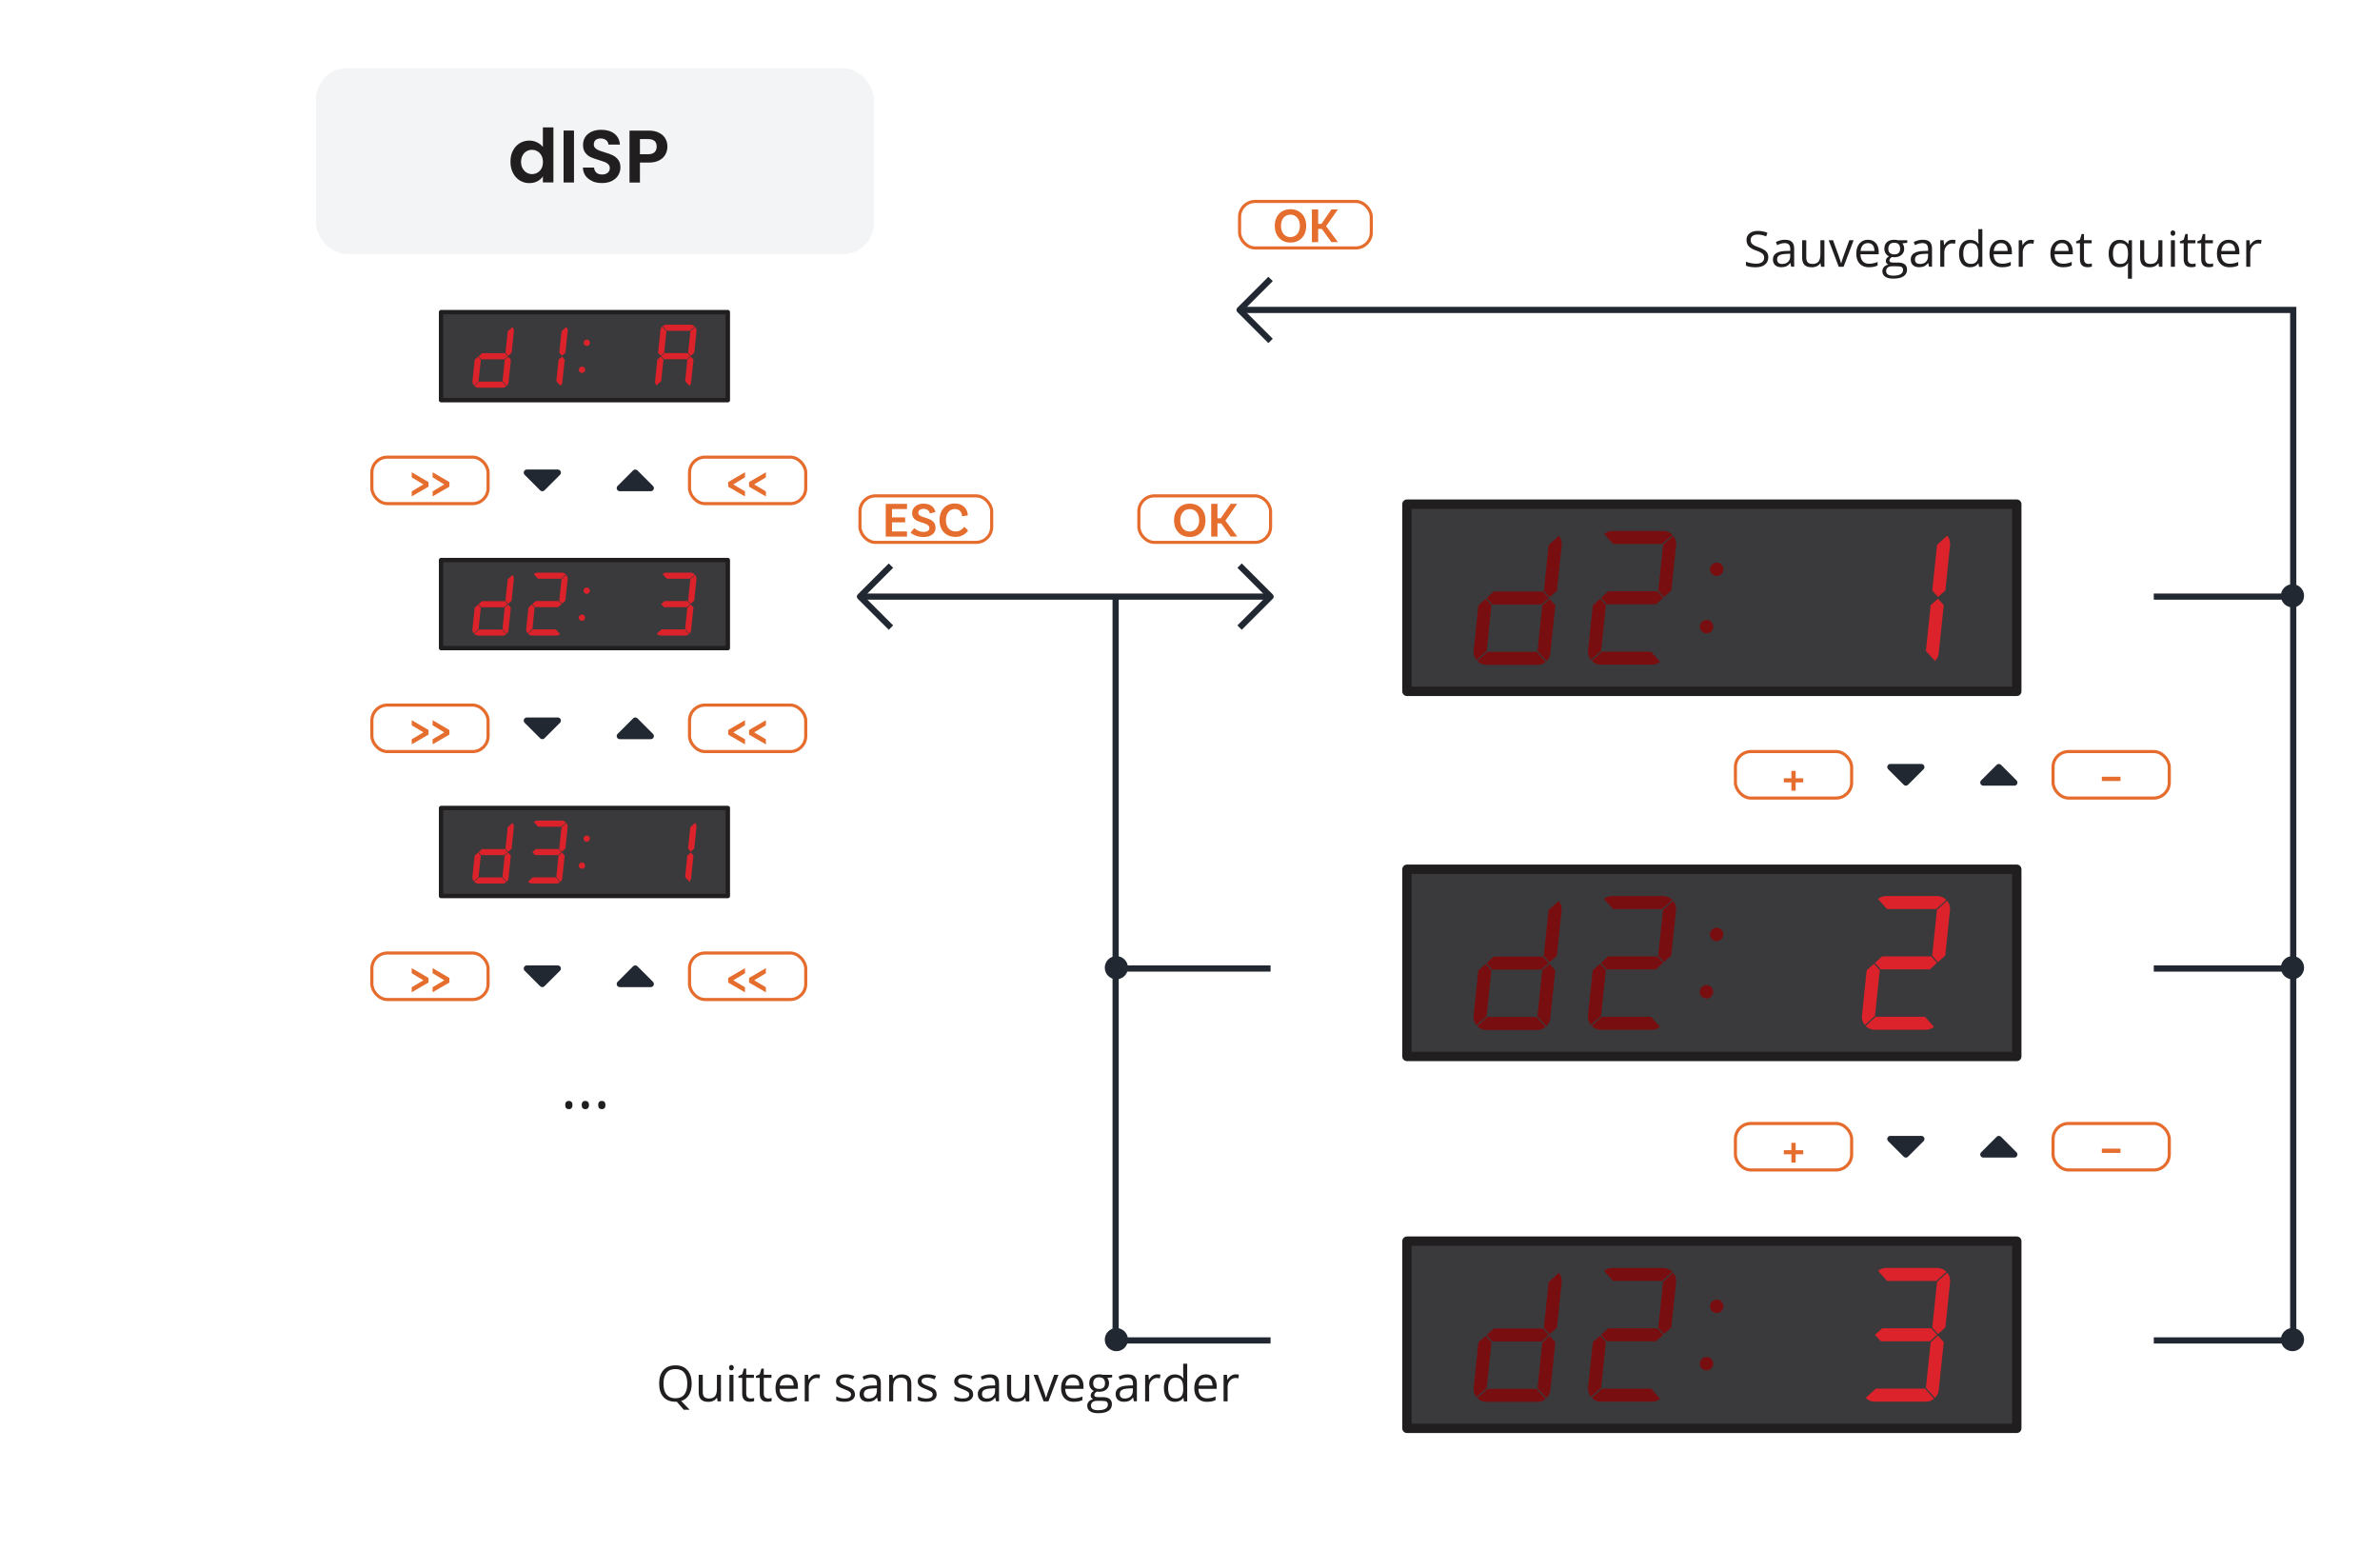 <?xml version="1.0" encoding="UTF-8"?><svg xmlns="http://www.w3.org/2000/svg" xmlns:xlink="http://www.w3.org/1999/xlink" viewBox="0 0 384 250"><defs><symbol id="a" viewBox="0 0 66.16 21"><rect x=".5" y=".5" width="65.16" height="20" style="fill:#3a3a3c; stroke:#211e1f; stroke-linejoin:round;"/></symbol><symbol id="b" viewBox="0 0 66.16 21"><use width="66.16" height="21" xlink:href="#a"/><polygon points="59.25 16.86 59.26 16.96 59.25 17.05 59.24 17.14 59.2 17.23 59.16 17.32 59.11 17.39 59.05 17.46 58.98 17.52 58.9 17.58 58.82 17.62 58.73 17.65 58.64 17.67 58.54 17.67 58.45 17.67 58.36 17.65 58.27 17.62 58.19 17.58 58.11 17.52 58.04 17.46 57.98 17.39 57.93 17.32 57.89 17.23 57.85 17.14 57.84 17.05 57.83 16.96 57.84 16.86 57.85 16.77 57.89 16.68 57.93 16.6 57.98 16.52 58.04 16.45 58.11 16.39 58.19 16.34 58.27 16.3 58.36 16.27 58.45 16.25 58.54 16.24 58.64 16.25 58.73 16.27 58.82 16.3 58.9 16.34 58.98 16.39 59.05 16.45 59.11 16.52 59.16 16.6 59.2 16.68 59.24 16.77 59.25 16.86" style="fill:#3a3a3c;"/><polygon points="58.54 4.63 58.55 4.76 58.54 4.9 58.04 9.72 57.26 10.42 56.64 9.73 57.15 4.85 58.23 3.87 58.24 3.87 58.32 3.98 58.39 4.1 58.45 4.22 58.49 4.35 58.52 4.49 58.54 4.63" style="fill:#dc222a;"/><polygon points="58.15 3.78 57.07 4.75 51.81 4.75 50.85 3.68 50.94 3.61 51.04 3.54 51.15 3.49 51.26 3.44 51.37 3.41 51.49 3.38 51.61 3.37 51.73 3.36 57.16 3.36 57.3 3.37 57.43 3.39 57.57 3.42 57.7 3.47 57.82 3.53 57.94 3.6 58.05 3.68 58.15 3.78" style="fill:#dc222a;"/><polygon points="57.25 10.6 57.87 11.29 57.33 16.41 57.32 16.53 57.29 16.64 57.25 16.76 57.21 16.86 57.15 16.97 57.08 17.07 57.01 17.16 56.93 17.25 55.96 16.18 56.47 11.3 57.25 10.6" style="fill:#dc222a;"/><polygon points="56.54 9.81 57.16 10.5 56.39 11.2 51.14 11.2 50.52 10.51 51.29 9.81 56.54 9.81" style="fill:#dc222a;"/><polygon points="55.87 16.26 56.83 17.34 56.74 17.41 56.64 17.47 56.53 17.53 56.42 17.57 56.3 17.61 56.19 17.63 56.07 17.65 55.95 17.65 50.52 17.65 50.38 17.65 50.25 17.63 50.11 17.59 49.98 17.55 49.86 17.49 49.74 17.42 49.63 17.33 49.53 17.24 50.61 16.26 55.87 16.26" style="fill:#3a3a3c;"/><polygon points="51.72 4.83 51.72 4.84 51.21 9.72 50.43 10.42 49.81 9.73 50.35 4.61 50.36 4.49 50.39 4.37 50.43 4.26 50.47 4.15 50.53 4.05 50.6 3.95 50.67 3.85 50.75 3.76 51.72 4.83" style="fill:#dc222a;"/><polygon points="50.42 10.6 51.04 11.29 50.53 16.17 49.45 17.14 49.36 17.03 49.29 16.92 49.23 16.79 49.19 16.66 49.15 16.53 49.14 16.39 49.13 16.25 49.14 16.12 49.64 11.3 50.42 10.6" style="fill:#dc222a;"/><polygon points="46.32 16.96 46.32 17.05 46.3 17.14 46.27 17.23 46.23 17.32 46.18 17.39 46.12 17.46 46.04 17.52 45.97 17.58 45.88 17.62 45.8 17.65 45.7 17.67 45.61 17.67 45.52 17.67 45.42 17.65 45.34 17.62 45.25 17.58 45.17 17.52 45.1 17.46 45.04 17.39 44.99 17.32 44.95 17.23 44.92 17.14 44.9 17.05 44.89 16.96 44.9 16.86 44.92 16.77 44.95 16.68 44.99 16.6 45.04 16.52 45.1 16.45 45.17 16.39 45.25 16.34 45.34 16.3 45.42 16.27 45.52 16.25 45.61 16.24 45.7 16.25 45.8 16.27 45.88 16.3 45.97 16.34 46.04 16.39 46.12 16.45 46.18 16.52 46.23 16.6 46.27 16.68 46.3 16.77 46.32 16.86 46.32 16.96" style="fill:#3a3a3c;"/><polygon points="45.61 4.63 45.62 4.76 45.61 4.9 45.1 9.72 44.33 10.42 43.7 9.73 44.21 4.85 45.29 3.87 45.3 3.87 45.38 3.98 45.45 4.1 45.51 4.22 45.56 4.35 45.59 4.49 45.61 4.63" style="fill:#3a3a3c;"/><polygon points="45.21 3.78 44.13 4.75 38.88 4.75 37.91 3.68 38.01 3.61 38.11 3.54 38.22 3.49 38.33 3.44 38.44 3.41 38.56 3.38 38.67 3.37 38.79 3.36 44.23 3.36 44.36 3.37 44.5 3.39 44.63 3.42 44.76 3.47 44.89 3.53 45 3.6 45.11 3.68 45.21 3.78" style="fill:#3a3a3c;"/><polygon points="44.32 10.6 44.94 11.29 44.4 16.41 44.38 16.53 44.35 16.64 44.32 16.76 44.27 16.86 44.21 16.97 44.15 17.07 44.07 17.16 43.99 17.25 43.02 16.18 43.54 11.3 44.32 10.6" style="fill:#3a3a3c;"/><polygon points="43.61 9.81 44.23 10.5 43.45 11.2 38.2 11.2 37.58 10.51 38.35 9.81 38.36 9.81 43.61 9.81" style="fill:#3a3a3c;"/><polygon points="42.93 16.26 43.9 17.34 43.8 17.41 43.7 17.47 43.6 17.53 43.48 17.57 43.37 17.61 43.25 17.63 43.13 17.65 43.02 17.65 37.59 17.65 37.45 17.65 37.31 17.63 37.18 17.59 37.05 17.55 36.92 17.49 36.81 17.42 36.7 17.33 36.59 17.24 37.67 16.26 37.68 16.26 42.93 16.26" style="fill:#3a3a3c;"/><polygon points="37.82 3.76 38.78 4.84 38.27 9.72 37.5 10.42 36.87 9.73 37.41 4.61 37.43 4.49 37.46 4.37 37.5 4.26 37.54 4.15 37.6 4.05 37.66 3.95 37.74 3.85 37.82 3.76" style="fill:#3a3a3c;"/><polygon points="38.11 11.28 38.11 11.29 37.59 16.17 36.51 17.14 36.43 17.03 36.36 16.92 36.3 16.79 36.25 16.66 36.22 16.53 36.2 16.39 36.19 16.25 36.2 16.12 36.71 11.3 37.49 10.6 38.11 11.28" style="fill:#3a3a3c;"/><polygon points="34.32 7.46 34.32 7.56 34.3 7.65 34.27 7.74 34.23 7.82 34.18 7.9 34.12 7.97 34.05 8.03 33.97 8.08 33.88 8.12 33.8 8.15 33.7 8.17 33.61 8.18 33.52 8.17 33.43 8.15 33.34 8.12 33.25 8.08 33.17 8.03 33.1 7.97 33.04 7.9 32.99 7.82 32.95 7.74 32.92 7.65 32.9 7.56 32.89 7.46 32.9 7.37 32.92 7.28 32.95 7.19 32.99 7.11 33.04 7.03 33.1 6.96 33.17 6.9 33.25 6.84 33.34 6.8 33.43 6.77 33.52 6.76 33.61 6.75 33.7 6.76 33.8 6.77 33.88 6.8 33.97 6.84 34.05 6.9 34.12 6.96 34.18 7.03 34.23 7.11 34.27 7.19 34.3 7.28 34.32 7.37 34.32 7.46" style="fill:#dc222a;"/><polygon points="33.23 13.5 33.24 13.59 33.23 13.68 33.21 13.77 33.18 13.86 33.14 13.95 33.09 14.03 33.03 14.1 32.96 14.16 32.88 14.21 32.8 14.25 32.71 14.28 32.61 14.3 32.52 14.31 32.43 14.3 32.34 14.28 32.25 14.25 32.17 14.21 32.09 14.16 32.02 14.1 31.96 14.03 31.9 13.95 31.86 13.86 31.83 13.77 31.81 13.68 31.81 13.59 31.81 13.5 31.83 13.4 31.86 13.32 31.9 13.23 31.96 13.16 32.02 13.09 32.09 13.02 32.17 12.97 32.25 12.93 32.34 12.9 32.43 12.88 32.52 12.88 32.61 12.88 32.71 12.9 32.8 12.93 32.88 12.97 32.96 13.02 33.03 13.09 33.09 13.16 33.14 13.23 33.18 13.32 33.21 13.4 33.23 13.5" style="fill:#dc222a;"/><polygon points="29.98 16.86 29.99 16.96 29.98 17.05 29.96 17.14 29.93 17.23 29.89 17.32 29.84 17.39 29.78 17.46 29.71 17.52 29.63 17.58 29.55 17.62 29.46 17.65 29.36 17.67 29.27 17.67 29.18 17.67 29.08 17.65 29 17.62 28.91 17.58 28.84 17.52 28.77 17.46 28.7 17.39 28.65 17.32 28.61 17.23 28.58 17.14 28.56 17.05 28.56 16.96 28.56 16.86 28.58 16.77 28.61 16.68 28.65 16.6 28.7 16.52 28.77 16.45 28.84 16.39 28.91 16.34 29 16.3 29.08 16.27 29.18 16.25 29.27 16.24 29.36 16.25 29.46 16.27 29.55 16.3 29.63 16.34 29.71 16.39 29.78 16.45 29.84 16.52 29.89 16.6 29.93 16.68 29.96 16.77 29.98 16.86" style="fill:#3a3a3c;"/><polygon points="29.27 4.63 29.28 4.76 29.27 4.9 28.76 9.72 27.98 10.42 27.36 9.73 27.88 4.85 28.96 3.87 29.04 3.98 29.11 4.1 29.17 4.22 29.22 4.35 29.25 4.49 29.27 4.63" style="fill:#dc222a;"/><polygon points="28.88 3.78 27.79 4.75 22.54 4.75 21.57 3.68 21.67 3.61 21.77 3.54 21.88 3.49 21.99 3.44 22.1 3.41 22.22 3.38 22.34 3.37 22.46 3.36 27.89 3.36 28.02 3.37 28.16 3.39 28.29 3.42 28.42 3.47 28.55 3.53 28.66 3.6 28.78 3.68 28.88 3.78" style="fill:#3a3a3c;"/><polygon points="27.98 10.6 28.6 11.29 28.06 16.41 28.04 16.53 28.01 16.64 27.98 16.76 27.93 16.86 27.87 16.97 27.81 17.07 27.73 17.16 27.66 17.25 26.69 16.18 27.2 11.3 27.98 10.6" style="fill:#dc222a;"/><polygon points="27.27 9.81 27.89 10.5 27.12 11.2 21.86 11.2 21.24 10.51 22.01 9.81 22.02 9.81 27.27 9.81" style="fill:#3a3a3c;"/><polygon points="26.59 16.26 27.56 17.34 27.47 17.41 27.36 17.47 27.26 17.53 27.14 17.57 27.03 17.61 26.91 17.63 26.8 17.65 26.68 17.65 21.25 17.65 21.11 17.65 20.97 17.63 20.84 17.59 20.71 17.55 20.59 17.49 20.47 17.42 20.36 17.33 20.26 17.24 21.34 16.26 26.59 16.26" style="fill:#3a3a3c;"/><polygon points="22.45 4.83 22.45 4.84 21.93 9.72 21.16 10.42 20.53 9.73 21.07 4.61 21.09 4.49 21.12 4.37 21.16 4.26 21.2 4.15 21.26 4.05 21.32 3.95 21.4 3.85 21.48 3.76 22.45 4.83" style="fill:#3a3a3c;"/><polygon points="21.77 11.28 21.77 11.29 21.26 16.17 20.17 17.14 20.09 17.03 20.02 16.92 19.96 16.79 19.92 16.66 19.88 16.53 19.86 16.39 19.86 16.25 19.86 16.12 20.37 11.3 21.15 10.6 21.77 11.28" style="fill:#3a3a3c;"/><polygon points="17.04 4.64 17.05 4.78 17.04 4.92 16.54 9.74 15.76 10.44 15.14 9.75 15.65 4.87 16.73 3.89 16.74 3.89 16.82 4 16.89 4.12 16.95 4.24 16.99 4.37 17.02 4.51 17.04 4.64" style="fill:#dc222a;"/><polygon points="16.65 3.8 15.57 4.77 10.31 4.77 9.35 3.7 9.44 3.62 9.54 3.56 9.65 3.51 9.76 3.46 9.87 3.43 9.99 3.4 10.11 3.39 10.23 3.38 15.66 3.38 15.8 3.39 15.93 3.41 16.07 3.44 16.2 3.49 16.32 3.55 16.44 3.62 16.55 3.7 16.65 3.8" style="fill:#3a3a3c;"/><polygon points="15.75 10.62 16.37 11.31 15.83 16.43 15.82 16.55 15.79 16.66 15.75 16.77 15.71 16.88 15.65 16.99 15.58 17.09 15.51 17.18 15.43 17.27 14.46 16.2 14.97 11.32 15.75 10.62" style="fill:#dc222a;"/><polygon points="15.04 9.83 15.66 10.52 14.89 11.22 9.64 11.22 9.02 10.53 9.79 9.83 15.04 9.83" style="fill:#dc222a;"/><polygon points="14.37 16.28 15.33 17.36 15.24 17.43 15.14 17.49 15.03 17.55 14.92 17.59 14.8 17.63 14.69 17.65 14.57 17.67 14.45 17.67 9.02 17.67 8.88 17.67 8.75 17.65 8.61 17.61 8.48 17.56 8.36 17.51 8.24 17.43 8.13 17.35 8.03 17.26 9.11 16.28 14.37 16.28" style="fill:#dc222a;"/><polygon points="10.22 4.85 10.22 4.86 9.71 9.74 8.93 10.44 8.31 9.75 8.85 4.63 8.86 4.51 8.89 4.39 8.93 4.28 8.97 4.17 9.03 4.07 9.1 3.96 9.17 3.87 9.25 3.79 10.22 4.85" style="fill:#3a3a3c;"/><polygon points="8.92 10.62 9.54 11.31 9.03 16.19 7.95 17.16 7.86 17.05 7.79 16.93 7.74 16.81 7.69 16.68 7.65 16.55 7.64 16.41 7.63 16.27 7.64 16.13 8.14 11.32 8.92 10.62" style="fill:#dc222a;"/><polygon points="8.34 3.98 8.35 4.08 8.34 4.17 8.33 4.26 8.3 4.35 8.25 4.44 8.2 4.51 8.14 4.58 8.07 4.65 7.99 4.7 7.91 4.74 7.82 4.77 7.73 4.79 7.64 4.79 7.54 4.79 7.45 4.77 7.36 4.74 7.28 4.7 7.2 4.65 7.13 4.58 7.07 4.51 7.02 4.44 6.98 4.35 6.94 4.26 6.93 4.17 6.92 4.08 6.93 3.98 6.94 3.89 6.98 3.8 7.02 3.72 7.07 3.64 7.13 3.57 7.2 3.51 7.28 3.46 7.36 3.42 7.45 3.39 7.54 3.37 7.64 3.36 7.73 3.37 7.82 3.39 7.91 3.42 7.99 3.46 8.07 3.51 8.14 3.57 8.2 3.64 8.25 3.72 8.3 3.8 8.33 3.89 8.34 3.98" style="fill:#3a3a3c;"/></symbol><symbol id="c" viewBox="0 0 66.16 21"><use width="66.16" height="21" xlink:href="#a"/><polygon points="59.24 16.86 59.25 16.96 59.24 17.05 59.23 17.14 59.19 17.23 59.15 17.32 59.1 17.39 59.04 17.46 58.97 17.52 58.89 17.58 58.81 17.62 58.72 17.65 58.63 17.67 58.53 17.67 58.44 17.67 58.35 17.65 58.26 17.62 58.18 17.58 58.1 17.52 58.03 17.46 57.97 17.39 57.92 17.32 57.88 17.23 57.84 17.14 57.83 17.05 57.82 16.96 57.83 16.86 57.84 16.77 57.88 16.68 57.92 16.6 57.97 16.52 58.03 16.45 58.1 16.39 58.18 16.34 58.26 16.3 58.35 16.27 58.44 16.25 58.53 16.24 58.63 16.25 58.72 16.27 58.81 16.3 58.89 16.34 58.97 16.39 59.04 16.45 59.1 16.52 59.15 16.6 59.19 16.68 59.23 16.77 59.24 16.86" style="fill:#3a3a3c;"/><polygon points="58.53 4.63 58.54 4.76 58.53 4.9 58.03 9.72 57.25 10.42 56.63 9.73 57.14 4.85 58.22 3.87 58.23 3.87 58.31 3.98 58.38 4.1 58.44 4.22 58.48 4.35 58.51 4.49 58.53 4.63" style="fill:#dc222a;"/><polygon points="58.14 3.78 57.06 4.75 51.8 4.75 50.84 3.68 50.93 3.61 51.03 3.54 51.14 3.49 51.25 3.44 51.36 3.41 51.48 3.38 51.6 3.37 51.72 3.36 57.15 3.36 57.29 3.37 57.42 3.39 57.56 3.42 57.69 3.47 57.81 3.53 57.93 3.6 58.04 3.68 58.14 3.78" style="fill:#3a3a3c;"/><polygon points="57.24 10.6 57.86 11.29 57.32 16.41 57.31 16.53 57.28 16.64 57.24 16.76 57.2 16.86 57.14 16.97 57.07 17.07 57 17.16 56.92 17.25 55.95 16.18 56.46 11.3 57.24 10.6" style="fill:#dc222a;"/><polygon points="56.53 9.81 57.15 10.5 56.38 11.2 51.13 11.2 50.51 10.51 51.28 9.81 56.53 9.81" style="fill:#3a3a3c;"/><polygon points="55.86 16.26 56.82 17.34 56.73 17.41 56.63 17.47 56.52 17.53 56.41 17.57 56.29 17.61 56.18 17.63 56.06 17.65 55.94 17.65 50.51 17.65 50.37 17.65 50.24 17.63 50.1 17.59 49.97 17.55 49.85 17.49 49.73 17.42 49.62 17.33 49.52 17.24 50.6 16.26 55.86 16.26" style="fill:#3a3a3c;"/><polygon points="51.71 4.83 51.71 4.84 51.2 9.72 50.42 10.42 49.8 9.73 50.34 4.61 50.35 4.49 50.38 4.37 50.42 4.26 50.46 4.15 50.52 4.05 50.59 3.95 50.66 3.85 50.74 3.76 51.71 4.83" style="fill:#3a3a3c;"/><polygon points="50.41 10.6 51.03 11.29 50.52 16.17 49.44 17.14 49.35 17.03 49.28 16.92 49.22 16.79 49.18 16.66 49.14 16.53 49.13 16.39 49.12 16.25 49.13 16.12 49.63 11.3 50.41 10.6" style="fill:#3a3a3c;"/><polygon points="46.31 16.96 46.31 17.05 46.29 17.14 46.26 17.23 46.22 17.32 46.17 17.39 46.11 17.46 46.03 17.52 45.96 17.58 45.87 17.62 45.79 17.65 45.69 17.67 45.6 17.67 45.51 17.67 45.41 17.65 45.33 17.62 45.24 17.58 45.16 17.52 45.09 17.46 45.03 17.39 44.98 17.32 44.94 17.23 44.91 17.14 44.89 17.05 44.88 16.96 44.89 16.86 44.91 16.77 44.94 16.68 44.98 16.6 45.03 16.52 45.09 16.45 45.16 16.39 45.24 16.34 45.33 16.3 45.41 16.27 45.51 16.25 45.6 16.24 45.69 16.25 45.79 16.27 45.87 16.3 45.96 16.34 46.03 16.39 46.11 16.45 46.17 16.52 46.22 16.6 46.26 16.68 46.29 16.77 46.31 16.86 46.31 16.96" style="fill:#3a3a3c;"/><polygon points="45.6 4.63 45.61 4.76 45.6 4.9 45.09 9.72 44.32 10.42 43.69 9.73 44.2 4.85 45.28 3.87 45.29 3.87 45.37 3.98 45.44 4.1 45.5 4.22 45.55 4.35 45.58 4.49 45.6 4.63" style="fill:#3a3a3c;"/><polygon points="45.2 3.78 44.12 4.75 38.87 4.75 37.9 3.68 38 3.61 38.1 3.54 38.21 3.49 38.32 3.44 38.43 3.41 38.55 3.38 38.66 3.37 38.78 3.36 44.22 3.36 44.35 3.37 44.49 3.39 44.62 3.42 44.75 3.47 44.88 3.53 44.99 3.6 45.1 3.68 45.2 3.78" style="fill:#3a3a3c;"/><polygon points="44.31 10.6 44.93 11.29 44.39 16.41 44.37 16.53 44.34 16.64 44.31 16.76 44.26 16.86 44.2 16.97 44.14 17.07 44.06 17.16 43.98 17.25 43.01 16.18 43.53 11.3 44.31 10.6" style="fill:#3a3a3c;"/><polygon points="43.6 9.81 44.22 10.5 43.44 11.2 38.19 11.2 37.57 10.51 38.34 9.81 38.35 9.81 43.6 9.81" style="fill:#3a3a3c;"/><polygon points="42.92 16.26 43.89 17.34 43.79 17.41 43.69 17.47 43.59 17.53 43.47 17.57 43.36 17.61 43.24 17.63 43.12 17.65 43.01 17.65 37.58 17.65 37.44 17.65 37.3 17.63 37.17 17.59 37.04 17.55 36.91 17.49 36.8 17.42 36.69 17.33 36.58 17.24 37.66 16.26 37.67 16.26 42.92 16.26" style="fill:#3a3a3c;"/><polygon points="37.81 3.76 38.77 4.84 38.26 9.72 37.49 10.42 36.86 9.73 37.4 4.61 37.42 4.49 37.45 4.37 37.49 4.26 37.53 4.15 37.59 4.05 37.65 3.95 37.73 3.85 37.81 3.76" style="fill:#3a3a3c;"/><polygon points="38.1 11.28 38.1 11.29 37.58 16.17 36.5 17.14 36.42 17.03 36.35 16.92 36.29 16.79 36.24 16.66 36.21 16.53 36.19 16.39 36.18 16.25 36.19 16.12 36.7 11.3 37.48 10.6 38.1 11.28" style="fill:#3a3a3c;"/><polygon points="34.31 7.46 34.31 7.56 34.29 7.65 34.26 7.74 34.22 7.82 34.17 7.9 34.11 7.97 34.04 8.03 33.96 8.08 33.87 8.12 33.79 8.15 33.69 8.17 33.6 8.18 33.51 8.17 33.42 8.15 33.33 8.12 33.24 8.08 33.16 8.03 33.09 7.97 33.03 7.9 32.98 7.82 32.94 7.74 32.91 7.65 32.89 7.56 32.88 7.46 32.89 7.37 32.91 7.28 32.94 7.19 32.98 7.11 33.03 7.03 33.09 6.96 33.16 6.9 33.24 6.84 33.33 6.8 33.42 6.77 33.51 6.76 33.6 6.75 33.69 6.76 33.79 6.77 33.87 6.8 33.96 6.84 34.04 6.9 34.11 6.96 34.17 7.03 34.22 7.11 34.26 7.19 34.29 7.28 34.31 7.37 34.31 7.46" style="fill:#790e10;"/><polygon points="33.22 13.5 33.23 13.59 33.22 13.68 33.2 13.77 33.17 13.86 33.13 13.95 33.08 14.03 33.02 14.1 32.95 14.16 32.87 14.21 32.79 14.25 32.7 14.28 32.6 14.3 32.51 14.31 32.42 14.3 32.33 14.28 32.24 14.25 32.16 14.21 32.08 14.16 32.01 14.1 31.95 14.03 31.89 13.95 31.85 13.86 31.82 13.77 31.8 13.68 31.8 13.59 31.8 13.5 31.82 13.4 31.85 13.32 31.89 13.23 31.95 13.16 32.01 13.09 32.08 13.02 32.16 12.97 32.24 12.93 32.33 12.9 32.42 12.88 32.51 12.88 32.6 12.88 32.7 12.9 32.79 12.93 32.87 12.97 32.95 13.02 33.02 13.09 33.08 13.16 33.13 13.23 33.17 13.32 33.2 13.4 33.22 13.5" style="fill:#790e10;"/><polygon points="29.97 16.86 29.98 16.96 29.97 17.05 29.95 17.14 29.92 17.23 29.88 17.32 29.83 17.39 29.77 17.46 29.7 17.52 29.62 17.58 29.54 17.62 29.45 17.65 29.35 17.67 29.26 17.67 29.17 17.67 29.07 17.65 28.99 17.62 28.9 17.58 28.83 17.52 28.76 17.46 28.69 17.39 28.64 17.32 28.6 17.23 28.57 17.14 28.55 17.05 28.55 16.96 28.55 16.86 28.57 16.77 28.6 16.68 28.64 16.6 28.69 16.52 28.76 16.45 28.83 16.39 28.9 16.34 28.99 16.3 29.07 16.27 29.17 16.25 29.26 16.24 29.35 16.25 29.45 16.27 29.54 16.3 29.62 16.34 29.7 16.39 29.77 16.45 29.83 16.52 29.88 16.6 29.92 16.68 29.95 16.77 29.97 16.86" style="fill:#3a3a3c;"/><polygon points="29.26 4.63 29.27 4.76 29.26 4.9 28.75 9.72 27.97 10.42 27.35 9.73 27.87 4.85 28.95 3.87 29.03 3.98 29.1 4.1 29.16 4.22 29.21 4.35 29.24 4.49 29.26 4.63" style="fill:#790e10;"/><polygon points="28.87 3.78 27.78 4.75 22.53 4.75 21.56 3.68 21.66 3.61 21.76 3.54 21.87 3.49 21.98 3.44 22.09 3.41 22.21 3.38 22.33 3.37 22.45 3.36 27.88 3.36 28.01 3.37 28.15 3.39 28.28 3.42 28.41 3.47 28.54 3.53 28.65 3.6 28.77 3.68 28.87 3.78" style="fill:#790e10;"/><polygon points="27.97 10.6 28.59 11.29 28.05 16.41 28.03 16.53 28 16.64 27.97 16.76 27.92 16.86 27.86 16.97 27.8 17.07 27.72 17.16 27.65 17.25 26.68 16.18 27.19 11.3 27.97 10.6" style="fill:#3a3a3c;"/><polygon points="27.26 9.81 27.88 10.5 27.11 11.2 21.85 11.2 21.23 10.51 22 9.81 22.01 9.81 27.26 9.81" style="fill:#790e10;"/><polygon points="26.58 16.26 27.55 17.34 27.46 17.41 27.35 17.47 27.25 17.53 27.13 17.57 27.02 17.61 26.9 17.63 26.79 17.65 26.67 17.65 21.24 17.65 21.1 17.65 20.96 17.63 20.83 17.59 20.7 17.55 20.58 17.49 20.46 17.42 20.35 17.33 20.25 17.24 21.33 16.26 26.58 16.26" style="fill:#790e10;"/><polygon points="22.44 4.83 22.44 4.84 21.92 9.72 21.15 10.42 20.52 9.73 21.06 4.61 21.08 4.49 21.11 4.37 21.15 4.26 21.19 4.15 21.25 4.05 21.31 3.95 21.39 3.85 21.47 3.76 22.44 4.83" style="fill:#3a3a3c;"/><polygon points="21.76 11.28 21.76 11.29 21.25 16.17 20.16 17.14 20.08 17.03 20.01 16.92 19.95 16.79 19.91 16.66 19.87 16.53 19.85 16.39 19.85 16.25 19.85 16.12 20.36 11.3 21.14 10.6 21.76 11.28" style="fill:#790e10;"/><polygon points="17.03 4.64 17.04 4.78 17.03 4.92 16.53 9.74 15.75 10.44 15.13 9.75 15.64 4.87 16.72 3.89 16.73 3.89 16.81 4 16.88 4.12 16.94 4.24 16.98 4.37 17.01 4.51 17.03 4.64" style="fill:#790e10;"/><polygon points="16.64 3.8 15.56 4.77 10.3 4.77 9.34 3.7 9.43 3.62 9.53 3.56 9.64 3.51 9.75 3.46 9.86 3.43 9.98 3.4 10.1 3.39 10.22 3.38 15.65 3.38 15.79 3.39 15.92 3.41 16.06 3.44 16.19 3.49 16.31 3.55 16.43 3.62 16.54 3.7 16.64 3.8" style="fill:#3a3a3c;"/><polygon points="15.74 10.62 16.36 11.31 15.82 16.43 15.81 16.55 15.78 16.66 15.74 16.77 15.7 16.88 15.64 16.99 15.57 17.09 15.5 17.18 15.42 17.27 14.45 16.2 14.96 11.32 15.74 10.62" style="fill:#790e10;"/><polygon points="15.03 9.83 15.65 10.52 14.88 11.22 9.63 11.22 9.01 10.53 9.78 9.83 15.03 9.83" style="fill:#790e10;"/><polygon points="14.36 16.28 15.32 17.36 15.23 17.43 15.13 17.49 15.02 17.55 14.91 17.59 14.79 17.63 14.68 17.65 14.56 17.67 14.44 17.67 9.01 17.67 8.87 17.67 8.74 17.65 8.6 17.61 8.47 17.56 8.35 17.51 8.23 17.43 8.12 17.35 8.02 17.26 9.1 16.28 14.36 16.28" style="fill:#790e10;"/><polygon points="10.21 4.85 10.21 4.86 9.7 9.74 8.92 10.44 8.3 9.75 8.84 4.63 8.85 4.51 8.88 4.39 8.92 4.28 8.96 4.17 9.02 4.07 9.09 3.96 9.16 3.87 9.24 3.79 10.21 4.85" style="fill:#3a3a3c;"/><polygon points="8.91 10.62 9.53 11.31 9.02 16.19 7.94 17.16 7.85 17.05 7.78 16.93 7.73 16.81 7.68 16.68 7.64 16.55 7.63 16.41 7.62 16.27 7.63 16.13 8.13 11.32 8.91 10.62" style="fill:#790e10;"/><polygon points="8.33 3.98 8.34 4.08 8.33 4.17 8.32 4.26 8.29 4.35 8.24 4.44 8.19 4.51 8.13 4.58 8.06 4.65 7.98 4.7 7.9 4.74 7.81 4.77 7.72 4.79 7.63 4.79 7.53 4.79 7.44 4.77 7.35 4.74 7.27 4.7 7.19 4.65 7.12 4.58 7.06 4.51 7.01 4.44 6.97 4.35 6.93 4.26 6.92 4.17 6.91 4.08 6.92 3.98 6.93 3.89 6.97 3.8 7.01 3.72 7.06 3.64 7.12 3.57 7.19 3.51 7.27 3.46 7.35 3.42 7.44 3.39 7.53 3.37 7.63 3.36 7.72 3.37 7.81 3.39 7.9 3.42 7.98 3.46 8.06 3.51 8.13 3.57 8.19 3.64 8.24 3.72 8.29 3.8 8.32 3.89 8.33 3.98" style="fill:#3a3a3c;"/></symbol><symbol id="d" viewBox="0 0 66.16 21"><use width="66.16" height="21" xlink:href="#a"/><polygon points="59.23 16.86 59.24 16.96 59.23 17.05 59.22 17.14 59.18 17.23 59.14 17.32 59.09 17.39 59.03 17.46 58.96 17.52 58.88 17.58 58.8 17.62 58.71 17.65 58.62 17.67 58.52 17.67 58.43 17.67 58.34 17.65 58.25 17.62 58.17 17.58 58.09 17.52 58.02 17.46 57.96 17.39 57.91 17.32 57.87 17.23 57.83 17.14 57.82 17.05 57.81 16.96 57.82 16.86 57.83 16.77 57.87 16.68 57.91 16.6 57.96 16.52 58.02 16.45 58.09 16.39 58.17 16.34 58.25 16.3 58.34 16.27 58.43 16.25 58.52 16.24 58.62 16.25 58.71 16.27 58.8 16.3 58.88 16.34 58.96 16.39 59.03 16.45 59.09 16.52 59.14 16.6 59.18 16.68 59.22 16.77 59.23 16.86" style="fill:#3a3a3c;"/><polygon points="58.52 4.63 58.53 4.76 58.52 4.9 58.02 9.72 57.24 10.42 56.62 9.73 57.13 4.85 58.21 3.87 58.22 3.87 58.3 3.98 58.37 4.1 58.43 4.22 58.47 4.35 58.5 4.49 58.52 4.63" style="fill:#dc222a;"/><polygon points="58.13 3.78 57.05 4.75 51.79 4.75 50.83 3.68 50.92 3.61 51.02 3.54 51.13 3.49 51.24 3.44 51.35 3.41 51.47 3.38 51.59 3.37 51.71 3.36 57.14 3.36 57.28 3.37 57.41 3.39 57.55 3.42 57.68 3.47 57.8 3.53 57.92 3.6 58.03 3.68 58.13 3.78" style="fill:#dc222a;"/><polygon points="57.23 10.6 57.85 11.29 57.31 16.41 57.3 16.53 57.27 16.64 57.23 16.76 57.19 16.86 57.13 16.97 57.06 17.07 56.99 17.16 56.91 17.25 55.94 16.18 56.45 11.3 57.23 10.6" style="fill:#3a3a3c;"/><polygon points="56.52 9.81 57.14 10.5 56.37 11.2 51.12 11.2 50.5 10.51 51.27 9.81 56.52 9.81" style="fill:#dc222a;"/><polygon points="55.85 16.26 56.81 17.34 56.72 17.41 56.62 17.47 56.51 17.53 56.4 17.57 56.28 17.61 56.17 17.63 56.05 17.65 55.93 17.65 50.5 17.65 50.36 17.65 50.23 17.63 50.09 17.59 49.96 17.55 49.84 17.49 49.72 17.42 49.61 17.33 49.51 17.24 50.59 16.26 55.85 16.26" style="fill:#dc222a;"/><polygon points="51.7 4.83 51.7 4.84 51.19 9.72 50.41 10.42 49.79 9.73 50.33 4.61 50.34 4.49 50.37 4.37 50.41 4.26 50.45 4.15 50.51 4.05 50.58 3.95 50.65 3.85 50.73 3.76 51.7 4.83" style="fill:#3a3a3c;"/><polygon points="50.4 10.6 51.02 11.29 50.51 16.17 49.43 17.14 49.34 17.03 49.27 16.92 49.21 16.79 49.17 16.66 49.13 16.53 49.12 16.39 49.11 16.25 49.12 16.12 49.62 11.3 50.4 10.6" style="fill:#dc222a;"/><polygon points="46.3 16.96 46.3 17.05 46.28 17.14 46.25 17.23 46.21 17.32 46.16 17.39 46.1 17.46 46.02 17.52 45.95 17.58 45.86 17.62 45.78 17.65 45.68 17.67 45.59 17.67 45.5 17.67 45.4 17.65 45.32 17.62 45.23 17.58 45.15 17.52 45.08 17.46 45.02 17.39 44.97 17.32 44.93 17.23 44.9 17.14 44.88 17.05 44.87 16.96 44.88 16.86 44.9 16.77 44.93 16.68 44.97 16.6 45.02 16.52 45.08 16.45 45.15 16.39 45.23 16.34 45.32 16.3 45.4 16.27 45.5 16.25 45.59 16.24 45.68 16.25 45.78 16.27 45.86 16.3 45.95 16.34 46.02 16.39 46.1 16.45 46.16 16.52 46.21 16.6 46.25 16.68 46.28 16.77 46.3 16.86 46.3 16.96" style="fill:#3a3a3c;"/><polygon points="45.59 4.63 45.6 4.76 45.59 4.9 45.08 9.72 44.31 10.42 43.68 9.73 44.19 4.85 45.27 3.87 45.28 3.87 45.36 3.98 45.43 4.1 45.49 4.22 45.54 4.35 45.57 4.49 45.59 4.63" style="fill:#3a3a3c;"/><polygon points="45.19 3.78 44.11 4.75 38.86 4.75 37.89 3.68 37.99 3.61 38.09 3.54 38.2 3.49 38.31 3.44 38.42 3.41 38.54 3.38 38.65 3.37 38.77 3.36 44.21 3.36 44.34 3.37 44.48 3.39 44.61 3.42 44.74 3.47 44.87 3.53 44.98 3.6 45.09 3.68 45.19 3.78" style="fill:#3a3a3c;"/><polygon points="44.3 10.6 44.92 11.29 44.38 16.41 44.36 16.53 44.33 16.64 44.3 16.76 44.25 16.86 44.19 16.97 44.13 17.07 44.05 17.16 43.97 17.25 43 16.18 43.52 11.3 44.3 10.6" style="fill:#3a3a3c;"/><polygon points="43.59 9.81 44.21 10.5 43.43 11.2 38.18 11.2 37.56 10.51 38.33 9.81 38.34 9.81 43.59 9.81" style="fill:#3a3a3c;"/><polygon points="42.91 16.26 43.88 17.34 43.78 17.41 43.68 17.47 43.58 17.53 43.46 17.57 43.35 17.61 43.23 17.63 43.11 17.65 43 17.65 37.57 17.65 37.43 17.65 37.29 17.63 37.16 17.59 37.03 17.55 36.9 17.49 36.79 17.42 36.68 17.33 36.57 17.24 37.65 16.26 37.66 16.26 42.91 16.26" style="fill:#3a3a3c;"/><polygon points="37.8 3.76 38.76 4.84 38.25 9.72 37.48 10.42 36.85 9.73 37.39 4.61 37.41 4.49 37.44 4.37 37.48 4.26 37.52 4.15 37.58 4.05 37.64 3.95 37.72 3.85 37.8 3.76" style="fill:#3a3a3c;"/><polygon points="38.09 11.28 38.09 11.29 37.57 16.17 36.49 17.14 36.41 17.03 36.34 16.92 36.28 16.79 36.23 16.66 36.2 16.53 36.18 16.39 36.17 16.25 36.18 16.12 36.69 11.3 37.47 10.6 38.09 11.28" style="fill:#3a3a3c;"/><polygon points="34.3 7.46 34.3 7.56 34.28 7.65 34.25 7.74 34.21 7.82 34.16 7.9 34.1 7.97 34.03 8.03 33.95 8.08 33.86 8.12 33.78 8.15 33.68 8.17 33.59 8.18 33.5 8.17 33.41 8.15 33.32 8.12 33.23 8.08 33.15 8.03 33.08 7.97 33.02 7.9 32.97 7.82 32.93 7.74 32.9 7.65 32.88 7.56 32.87 7.46 32.88 7.37 32.9 7.28 32.93 7.19 32.97 7.11 33.02 7.03 33.08 6.96 33.15 6.9 33.23 6.84 33.32 6.8 33.41 6.77 33.5 6.76 33.59 6.75 33.68 6.76 33.78 6.77 33.86 6.8 33.95 6.84 34.03 6.9 34.1 6.96 34.16 7.03 34.21 7.11 34.25 7.19 34.28 7.28 34.3 7.37 34.3 7.46" style="fill:#790e10;"/><polygon points="33.21 13.5 33.22 13.59 33.21 13.68 33.19 13.77 33.16 13.86 33.12 13.95 33.07 14.03 33.01 14.1 32.94 14.16 32.86 14.21 32.78 14.25 32.69 14.28 32.59 14.3 32.5 14.31 32.41 14.3 32.32 14.28 32.23 14.25 32.15 14.21 32.07 14.16 32 14.1 31.94 14.03 31.88 13.95 31.84 13.86 31.81 13.77 31.79 13.68 31.79 13.59 31.79 13.5 31.81 13.4 31.84 13.32 31.88 13.23 31.94 13.16 32 13.09 32.07 13.02 32.15 12.97 32.23 12.93 32.32 12.9 32.41 12.88 32.5 12.88 32.59 12.88 32.69 12.9 32.78 12.93 32.86 12.97 32.94 13.02 33.01 13.09 33.07 13.16 33.12 13.23 33.16 13.32 33.19 13.4 33.21 13.5" style="fill:#790e10;"/><polygon points="29.96 16.86 29.97 16.96 29.96 17.05 29.94 17.14 29.91 17.23 29.87 17.32 29.82 17.39 29.76 17.46 29.69 17.52 29.61 17.58 29.53 17.62 29.44 17.65 29.34 17.67 29.25 17.67 29.16 17.67 29.06 17.65 28.98 17.62 28.89 17.58 28.82 17.52 28.75 17.46 28.68 17.39 28.63 17.32 28.59 17.23 28.56 17.14 28.54 17.05 28.54 16.96 28.54 16.86 28.56 16.77 28.59 16.68 28.63 16.6 28.68 16.52 28.75 16.45 28.82 16.39 28.89 16.34 28.98 16.3 29.06 16.27 29.16 16.25 29.25 16.24 29.34 16.25 29.44 16.27 29.53 16.3 29.61 16.34 29.69 16.39 29.76 16.45 29.82 16.52 29.87 16.6 29.91 16.68 29.94 16.77 29.96 16.86" style="fill:#3a3a3c;"/><polygon points="29.25 4.63 29.26 4.76 29.25 4.9 28.74 9.72 27.96 10.42 27.34 9.73 27.86 4.85 28.94 3.87 29.02 3.98 29.09 4.1 29.15 4.22 29.2 4.35 29.23 4.49 29.25 4.63" style="fill:#790e10;"/><polygon points="28.86 3.78 27.77 4.75 22.52 4.75 21.55 3.68 21.65 3.61 21.75 3.54 21.86 3.49 21.97 3.44 22.08 3.41 22.2 3.38 22.32 3.37 22.44 3.36 27.87 3.36 28 3.37 28.14 3.39 28.27 3.42 28.4 3.47 28.53 3.53 28.64 3.6 28.76 3.68 28.86 3.78" style="fill:#790e10;"/><polygon points="27.96 10.6 28.58 11.29 28.04 16.41 28.02 16.53 27.99 16.64 27.96 16.76 27.91 16.86 27.85 16.97 27.79 17.07 27.71 17.16 27.64 17.25 26.67 16.18 27.18 11.3 27.96 10.6" style="fill:#3a3a3c;"/><polygon points="27.25 9.81 27.87 10.5 27.1 11.2 21.84 11.2 21.22 10.51 21.99 9.81 22 9.81 27.25 9.81" style="fill:#790e10;"/><polygon points="26.57 16.26 27.54 17.34 27.45 17.41 27.34 17.47 27.24 17.53 27.12 17.57 27.01 17.61 26.89 17.63 26.78 17.65 26.66 17.65 21.23 17.65 21.09 17.65 20.95 17.63 20.82 17.59 20.69 17.55 20.57 17.49 20.45 17.42 20.34 17.33 20.24 17.24 21.32 16.26 26.57 16.26" style="fill:#790e10;"/><polygon points="22.43 4.83 22.43 4.84 21.91 9.72 21.14 10.42 20.51 9.73 21.05 4.61 21.07 4.49 21.1 4.37 21.14 4.26 21.18 4.15 21.24 4.05 21.3 3.95 21.38 3.85 21.46 3.76 22.43 4.83" style="fill:#3a3a3c;"/><polygon points="21.75 11.28 21.75 11.29 21.24 16.17 20.15 17.14 20.07 17.03 20 16.92 19.94 16.79 19.9 16.66 19.86 16.53 19.84 16.39 19.84 16.25 19.84 16.12 20.35 11.3 21.13 10.6 21.75 11.28" style="fill:#790e10;"/><polygon points="17.02 4.64 17.03 4.78 17.02 4.92 16.52 9.74 15.74 10.44 15.12 9.75 15.63 4.87 16.71 3.89 16.72 3.89 16.8 4 16.87 4.12 16.93 4.24 16.97 4.37 17 4.51 17.02 4.64" style="fill:#790e10;"/><polygon points="16.63 3.8 15.55 4.77 10.29 4.77 9.33 3.7 9.42 3.62 9.52 3.56 9.63 3.51 9.74 3.46 9.85 3.43 9.97 3.4 10.09 3.39 10.21 3.38 15.64 3.38 15.78 3.39 15.91 3.41 16.05 3.44 16.18 3.49 16.3 3.55 16.42 3.62 16.53 3.7 16.63 3.8" style="fill:#3a3a3c;"/><polygon points="15.73 10.62 16.35 11.31 15.81 16.43 15.8 16.55 15.77 16.66 15.73 16.77 15.69 16.88 15.63 16.99 15.56 17.09 15.49 17.18 15.41 17.27 14.44 16.2 14.95 11.32 15.73 10.62" style="fill:#790e10;"/><polygon points="15.02 9.83 15.64 10.52 14.87 11.22 9.62 11.22 9 10.53 9.77 9.83 15.02 9.83" style="fill:#790e10;"/><polygon points="14.35 16.28 15.31 17.36 15.22 17.43 15.12 17.49 15.01 17.55 14.9 17.59 14.78 17.63 14.67 17.65 14.55 17.67 14.43 17.67 9 17.67 8.86 17.67 8.73 17.65 8.59 17.61 8.46 17.56 8.34 17.51 8.22 17.43 8.11 17.35 8.01 17.26 9.09 16.28 14.35 16.28" style="fill:#790e10;"/><polygon points="10.2 4.85 10.2 4.86 9.69 9.74 8.91 10.44 8.29 9.75 8.83 4.63 8.84 4.51 8.87 4.39 8.91 4.28 8.95 4.17 9.01 4.07 9.08 3.96 9.15 3.87 9.23 3.79 10.2 4.85" style="fill:#3a3a3c;"/><polygon points="8.9 10.62 9.52 11.31 9.01 16.19 7.93 17.16 7.84 17.05 7.77 16.93 7.72 16.81 7.67 16.68 7.63 16.55 7.62 16.41 7.61 16.27 7.62 16.13 8.12 11.32 8.9 10.62" style="fill:#790e10;"/><polygon points="8.32 3.98 8.33 4.08 8.32 4.17 8.31 4.26 8.28 4.35 8.23 4.44 8.18 4.51 8.12 4.58 8.05 4.65 7.97 4.7 7.89 4.74 7.8 4.77 7.71 4.79 7.62 4.79 7.52 4.79 7.43 4.77 7.34 4.74 7.26 4.7 7.18 4.65 7.11 4.58 7.05 4.51 7 4.44 6.96 4.35 6.92 4.26 6.91 4.17 6.9 4.08 6.91 3.98 6.92 3.89 6.96 3.8 7 3.72 7.05 3.64 7.11 3.57 7.18 3.51 7.26 3.46 7.34 3.42 7.43 3.39 7.52 3.37 7.62 3.36 7.71 3.37 7.8 3.39 7.89 3.42 7.97 3.46 8.05 3.51 8.12 3.57 8.18 3.64 8.23 3.72 8.28 3.8 8.31 3.89 8.32 3.98" style="fill:#3a3a3c;"/></symbol><symbol id="e" viewBox="0 0 66.16 21"><use width="66.16" height="21" xlink:href="#a"/><polygon points="59.24 16.86 59.25 16.96 59.24 17.05 59.23 17.14 59.19 17.23 59.15 17.32 59.1 17.39 59.04 17.46 58.97 17.52 58.89 17.58 58.81 17.62 58.72 17.65 58.63 17.67 58.53 17.67 58.44 17.67 58.35 17.65 58.26 17.62 58.18 17.58 58.1 17.52 58.03 17.46 57.97 17.39 57.92 17.32 57.88 17.23 57.84 17.14 57.83 17.05 57.82 16.96 57.83 16.86 57.84 16.77 57.88 16.68 57.92 16.6 57.97 16.52 58.03 16.45 58.1 16.39 58.18 16.34 58.26 16.3 58.35 16.27 58.44 16.25 58.53 16.24 58.63 16.25 58.72 16.27 58.81 16.3 58.89 16.34 58.97 16.39 59.04 16.45 59.1 16.52 59.15 16.6 59.19 16.68 59.23 16.77 59.24 16.86" style="fill:#3a3a3c;"/><polygon points="58.53 4.63 58.54 4.76 58.53 4.9 58.03 9.72 57.25 10.42 56.63 9.73 57.14 4.85 58.22 3.87 58.23 3.87 58.31 3.98 58.38 4.1 58.44 4.22 58.48 4.35 58.51 4.49 58.53 4.63" style="fill:#dc222a;"/><polygon points="58.14 3.78 57.06 4.75 51.8 4.75 50.84 3.68 50.93 3.61 51.03 3.54 51.14 3.49 51.25 3.44 51.36 3.41 51.48 3.38 51.6 3.37 51.72 3.36 57.15 3.36 57.29 3.37 57.42 3.39 57.56 3.42 57.69 3.47 57.81 3.53 57.93 3.6 58.04 3.68 58.14 3.78" style="fill:#dc222a;"/><polygon points="57.24 10.6 57.86 11.29 57.32 16.41 57.31 16.53 57.28 16.64 57.24 16.76 57.2 16.86 57.14 16.97 57.07 17.07 57 17.16 56.92 17.25 55.95 16.18 56.46 11.3 57.24 10.6" style="fill:#dc222a;"/><polygon points="56.53 9.81 57.15 10.5 56.38 11.2 51.13 11.2 50.51 10.51 51.28 9.81 56.53 9.81" style="fill:#dc222a;"/><polygon points="55.86 16.26 56.82 17.34 56.73 17.41 56.63 17.47 56.52 17.53 56.41 17.57 56.29 17.61 56.18 17.63 56.06 17.65 55.94 17.65 50.51 17.65 50.37 17.65 50.24 17.63 50.1 17.59 49.97 17.55 49.85 17.49 49.73 17.42 49.62 17.33 49.52 17.24 50.6 16.26 55.86 16.26" style="fill:#dc222a;"/><polygon points="51.71 4.83 51.71 4.84 51.2 9.72 50.42 10.42 49.8 9.73 50.34 4.61 50.35 4.49 50.38 4.37 50.42 4.26 50.46 4.15 50.52 4.05 50.59 3.95 50.66 3.85 50.74 3.76 51.71 4.83" style="fill:#3a3a3c;"/><polygon points="50.41 10.6 51.03 11.29 50.52 16.17 49.44 17.14 49.35 17.03 49.28 16.92 49.22 16.79 49.18 16.66 49.14 16.53 49.13 16.39 49.12 16.25 49.13 16.12 49.63 11.3 50.41 10.6" style="fill:#3a3a3c;"/><polygon points="46.31 16.96 46.31 17.05 46.29 17.14 46.26 17.23 46.22 17.32 46.17 17.39 46.11 17.46 46.03 17.52 45.96 17.58 45.87 17.62 45.79 17.65 45.69 17.67 45.6 17.67 45.51 17.67 45.41 17.65 45.33 17.62 45.24 17.58 45.16 17.52 45.09 17.46 45.03 17.39 44.98 17.32 44.94 17.23 44.91 17.14 44.89 17.05 44.88 16.96 44.89 16.86 44.91 16.77 44.94 16.68 44.98 16.6 45.03 16.52 45.09 16.45 45.16 16.39 45.24 16.34 45.33 16.3 45.41 16.27 45.51 16.25 45.6 16.24 45.69 16.25 45.79 16.27 45.87 16.3 45.96 16.34 46.03 16.39 46.11 16.45 46.17 16.52 46.22 16.6 46.26 16.68 46.29 16.77 46.31 16.86 46.31 16.96" style="fill:#3a3a3c;"/><polygon points="45.6 4.63 45.61 4.76 45.6 4.9 45.09 9.72 44.32 10.42 43.69 9.73 44.2 4.85 45.28 3.87 45.29 3.87 45.37 3.98 45.44 4.1 45.5 4.22 45.55 4.35 45.58 4.49 45.6 4.63" style="fill:#3a3a3c;"/><polygon points="45.2 3.78 44.12 4.75 38.87 4.75 37.9 3.68 38 3.61 38.1 3.54 38.21 3.49 38.32 3.44 38.43 3.41 38.55 3.38 38.66 3.37 38.78 3.36 44.22 3.36 44.35 3.37 44.49 3.39 44.62 3.42 44.75 3.47 44.88 3.53 44.99 3.6 45.1 3.68 45.2 3.78" style="fill:#3a3a3c;"/><polygon points="44.31 10.6 44.93 11.29 44.39 16.41 44.37 16.53 44.34 16.64 44.31 16.76 44.26 16.86 44.2 16.97 44.14 17.07 44.06 17.16 43.98 17.25 43.01 16.18 43.53 11.3 44.31 10.6" style="fill:#3a3a3c;"/><polygon points="43.6 9.81 44.22 10.5 43.44 11.2 38.19 11.2 37.57 10.51 38.34 9.81 38.35 9.81 43.6 9.81" style="fill:#3a3a3c;"/><polygon points="42.92 16.26 43.89 17.34 43.79 17.41 43.69 17.47 43.59 17.53 43.47 17.57 43.36 17.61 43.24 17.63 43.12 17.65 43.01 17.65 37.58 17.65 37.44 17.65 37.3 17.63 37.17 17.59 37.04 17.55 36.91 17.49 36.8 17.42 36.69 17.33 36.58 17.24 37.66 16.26 37.67 16.26 42.92 16.26" style="fill:#3a3a3c;"/><polygon points="37.81 3.76 38.77 4.84 38.26 9.72 37.49 10.42 36.86 9.73 37.4 4.61 37.42 4.49 37.45 4.37 37.49 4.26 37.53 4.15 37.59 4.05 37.65 3.95 37.73 3.85 37.81 3.76" style="fill:#3a3a3c;"/><polygon points="38.1 11.28 38.1 11.29 37.58 16.17 36.5 17.14 36.42 17.03 36.35 16.92 36.29 16.79 36.24 16.66 36.21 16.53 36.19 16.39 36.18 16.25 36.19 16.12 36.7 11.3 37.48 10.6 38.1 11.28" style="fill:#3a3a3c;"/><polygon points="34.31 7.46 34.31 7.56 34.29 7.65 34.26 7.74 34.22 7.82 34.17 7.9 34.11 7.97 34.04 8.03 33.96 8.08 33.87 8.12 33.79 8.15 33.69 8.17 33.6 8.18 33.51 8.17 33.42 8.15 33.33 8.12 33.24 8.08 33.16 8.03 33.09 7.97 33.03 7.9 32.98 7.82 32.94 7.74 32.91 7.65 32.89 7.56 32.88 7.46 32.89 7.37 32.91 7.28 32.94 7.19 32.98 7.11 33.03 7.03 33.09 6.96 33.16 6.9 33.24 6.84 33.33 6.8 33.42 6.77 33.51 6.76 33.6 6.75 33.69 6.76 33.79 6.77 33.87 6.8 33.96 6.84 34.04 6.9 34.11 6.96 34.17 7.03 34.22 7.11 34.26 7.19 34.29 7.28 34.31 7.37 34.31 7.46" style="fill:#790e10;"/><polygon points="33.22 13.5 33.23 13.59 33.22 13.68 33.2 13.77 33.17 13.86 33.13 13.95 33.08 14.03 33.02 14.1 32.95 14.16 32.87 14.21 32.79 14.25 32.7 14.28 32.6 14.3 32.51 14.31 32.42 14.3 32.33 14.28 32.24 14.25 32.16 14.21 32.08 14.16 32.01 14.1 31.95 14.03 31.89 13.95 31.85 13.86 31.82 13.77 31.8 13.68 31.8 13.59 31.8 13.5 31.82 13.4 31.85 13.32 31.89 13.23 31.95 13.16 32.01 13.09 32.08 13.02 32.16 12.97 32.24 12.93 32.33 12.9 32.42 12.88 32.51 12.88 32.6 12.88 32.7 12.9 32.79 12.93 32.87 12.97 32.95 13.02 33.02 13.09 33.08 13.16 33.13 13.23 33.17 13.32 33.2 13.4 33.22 13.5" style="fill:#790e10;"/><polygon points="29.97 16.86 29.98 16.96 29.97 17.05 29.95 17.14 29.92 17.23 29.88 17.32 29.83 17.39 29.77 17.46 29.7 17.52 29.62 17.58 29.54 17.62 29.45 17.65 29.35 17.67 29.26 17.67 29.17 17.67 29.07 17.65 28.99 17.62 28.9 17.58 28.83 17.52 28.76 17.46 28.69 17.39 28.64 17.32 28.6 17.23 28.57 17.14 28.55 17.05 28.55 16.96 28.55 16.86 28.57 16.77 28.6 16.68 28.64 16.6 28.69 16.52 28.76 16.45 28.83 16.39 28.9 16.34 28.99 16.3 29.07 16.27 29.17 16.25 29.26 16.24 29.35 16.25 29.45 16.27 29.54 16.3 29.62 16.34 29.7 16.39 29.77 16.45 29.83 16.52 29.88 16.6 29.92 16.68 29.95 16.77 29.97 16.86" style="fill:#3a3a3c;"/><polygon points="29.26 4.63 29.27 4.76 29.26 4.9 28.75 9.72 27.97 10.42 27.35 9.73 27.87 4.85 28.95 3.87 29.03 3.98 29.1 4.1 29.16 4.22 29.21 4.35 29.24 4.49 29.26 4.63" style="fill:#790e10;"/><polygon points="28.87 3.78 27.78 4.75 22.53 4.75 21.56 3.68 21.66 3.61 21.76 3.54 21.87 3.49 21.98 3.44 22.09 3.41 22.21 3.38 22.33 3.37 22.45 3.36 27.88 3.36 28.01 3.37 28.15 3.39 28.28 3.42 28.41 3.47 28.54 3.53 28.65 3.6 28.77 3.68 28.87 3.78" style="fill:#790e10;"/><polygon points="27.97 10.6 28.59 11.29 28.05 16.41 28.03 16.53 28 16.64 27.97 16.76 27.92 16.86 27.86 16.97 27.8 17.07 27.72 17.16 27.65 17.25 26.68 16.18 27.19 11.3 27.97 10.6" style="fill:#3a3a3c;"/><polygon points="27.26 9.81 27.88 10.5 27.11 11.2 21.85 11.2 21.23 10.51 22 9.81 22.01 9.81 27.26 9.81" style="fill:#790e10;"/><polygon points="26.58 16.26 27.55 17.34 27.46 17.41 27.35 17.47 27.25 17.53 27.13 17.57 27.02 17.61 26.9 17.63 26.79 17.65 26.67 17.65 21.24 17.65 21.1 17.65 20.96 17.63 20.83 17.59 20.7 17.55 20.58 17.49 20.46 17.42 20.35 17.33 20.25 17.24 21.33 16.26 26.58 16.26" style="fill:#790e10;"/><polygon points="22.44 4.83 22.44 4.84 21.92 9.72 21.15 10.42 20.52 9.73 21.06 4.61 21.08 4.49 21.11 4.37 21.15 4.26 21.19 4.15 21.25 4.05 21.31 3.95 21.39 3.85 21.47 3.76 22.44 4.83" style="fill:#3a3a3c;"/><polygon points="21.76 11.28 21.76 11.29 21.25 16.17 20.16 17.14 20.08 17.03 20.01 16.92 19.95 16.79 19.91 16.66 19.87 16.53 19.85 16.39 19.85 16.25 19.85 16.12 20.36 11.3 21.14 10.6 21.76 11.28" style="fill:#790e10;"/><polygon points="17.03 4.64 17.04 4.78 17.03 4.92 16.53 9.74 15.75 10.44 15.13 9.75 15.64 4.87 16.72 3.89 16.73 3.89 16.81 4 16.88 4.12 16.94 4.24 16.98 4.37 17.01 4.51 17.03 4.64" style="fill:#790e10;"/><polygon points="16.64 3.8 15.56 4.77 10.3 4.77 9.34 3.7 9.43 3.62 9.53 3.56 9.64 3.51 9.75 3.46 9.86 3.43 9.98 3.4 10.1 3.39 10.22 3.38 15.65 3.38 15.79 3.39 15.92 3.41 16.06 3.44 16.19 3.49 16.31 3.55 16.43 3.62 16.54 3.7 16.64 3.8" style="fill:#3a3a3c;"/><polygon points="15.74 10.62 16.36 11.31 15.82 16.43 15.81 16.55 15.78 16.66 15.74 16.77 15.7 16.88 15.64 16.99 15.57 17.09 15.5 17.18 15.42 17.27 14.45 16.2 14.96 11.32 15.74 10.62" style="fill:#790e10;"/><polygon points="15.03 9.83 15.65 10.52 14.88 11.22 9.63 11.22 9.01 10.53 9.78 9.83 15.03 9.83" style="fill:#790e10;"/><polygon points="14.36 16.28 15.32 17.36 15.23 17.43 15.13 17.49 15.02 17.55 14.91 17.59 14.79 17.63 14.68 17.65 14.56 17.67 14.44 17.67 9.01 17.67 8.87 17.67 8.74 17.65 8.6 17.61 8.47 17.56 8.35 17.51 8.23 17.43 8.12 17.35 8.02 17.26 9.1 16.28 14.36 16.28" style="fill:#790e10;"/><polygon points="10.21 4.85 10.21 4.86 9.7 9.74 8.92 10.44 8.3 9.75 8.84 4.63 8.85 4.51 8.88 4.39 8.92 4.28 8.96 4.17 9.02 4.07 9.09 3.96 9.16 3.87 9.24 3.79 10.21 4.85" style="fill:#3a3a3c;"/><polygon points="8.91 10.62 9.53 11.31 9.02 16.19 7.94 17.16 7.85 17.05 7.78 16.93 7.73 16.81 7.68 16.68 7.64 16.55 7.63 16.41 7.62 16.27 7.63 16.13 8.13 11.32 8.91 10.62" style="fill:#790e10;"/><polygon points="8.33 3.98 8.34 4.08 8.33 4.17 8.32 4.26 8.29 4.35 8.24 4.44 8.19 4.51 8.13 4.58 8.06 4.65 7.98 4.7 7.9 4.74 7.81 4.77 7.72 4.79 7.63 4.79 7.53 4.79 7.44 4.77 7.35 4.74 7.27 4.7 7.19 4.65 7.12 4.58 7.06 4.51 7.01 4.44 6.97 4.35 6.93 4.26 6.92 4.17 6.91 4.08 6.92 3.98 6.93 3.89 6.97 3.8 7.01 3.72 7.06 3.64 7.12 3.57 7.19 3.51 7.27 3.46 7.35 3.42 7.44 3.39 7.53 3.37 7.63 3.36 7.72 3.37 7.81 3.39 7.9 3.42 7.98 3.46 8.06 3.51 8.13 3.57 8.19 3.64 8.24 3.72 8.29 3.8 8.32 3.89 8.33 3.98" style="fill:#3a3a3c;"/></symbol><symbol id="f" viewBox="0 0 66.16 21"><use width="66.16" height="21" xlink:href="#a"/><polygon points="59.24 16.86 59.25 16.96 59.24 17.05 59.23 17.14 59.19 17.23 59.15 17.32 59.1 17.39 59.04 17.46 58.97 17.52 58.89 17.58 58.81 17.62 58.72 17.65 58.63 17.67 58.53 17.67 58.44 17.67 58.35 17.65 58.26 17.62 58.18 17.58 58.1 17.52 58.03 17.46 57.97 17.39 57.92 17.32 57.88 17.23 57.84 17.14 57.83 17.05 57.82 16.96 57.83 16.86 57.84 16.77 57.88 16.68 57.92 16.6 57.97 16.52 58.03 16.45 58.1 16.39 58.18 16.34 58.26 16.3 58.35 16.27 58.44 16.25 58.53 16.24 58.63 16.25 58.72 16.27 58.81 16.3 58.89 16.34 58.97 16.39 59.04 16.45 59.1 16.52 59.15 16.6 59.19 16.68 59.23 16.77 59.24 16.86" style="fill:#3a3a3c;"/><polygon points="58.53 4.63 58.54 4.76 58.53 4.9 58.03 9.72 57.25 10.42 56.63 9.73 57.14 4.85 58.22 3.87 58.23 3.87 58.31 3.98 58.38 4.1 58.44 4.22 58.48 4.35 58.51 4.49 58.53 4.63" style="fill:#dc222a;"/><polygon points="58.14 3.78 57.06 4.75 51.8 4.75 50.84 3.68 50.93 3.61 51.03 3.54 51.14 3.49 51.25 3.44 51.36 3.41 51.48 3.38 51.6 3.37 51.72 3.36 57.15 3.36 57.29 3.37 57.42 3.39 57.56 3.42 57.69 3.47 57.81 3.53 57.93 3.6 58.04 3.68 58.14 3.78" style="fill:#dc222a;"/><polygon points="57.24 10.6 57.86 11.29 57.32 16.41 57.31 16.53 57.28 16.64 57.24 16.76 57.2 16.86 57.14 16.97 57.07 17.07 57 17.16 56.92 17.25 55.95 16.18 56.46 11.3 57.24 10.6" style="fill:#dc222a;"/><polygon points="56.53 9.81 57.15 10.5 56.38 11.2 51.13 11.2 50.51 10.51 51.28 9.81 56.53 9.81" style="fill:#dc222a;"/><polygon points="55.86 16.26 56.82 17.34 56.73 17.41 56.63 17.47 56.52 17.53 56.41 17.57 56.29 17.61 56.18 17.63 56.06 17.65 55.94 17.65 50.51 17.65 50.37 17.65 50.24 17.63 50.1 17.59 49.97 17.55 49.85 17.49 49.73 17.42 49.62 17.33 49.52 17.24 50.6 16.26 55.86 16.26" style="fill:#dc222a;"/><polygon points="51.71 4.83 51.71 4.84 51.2 9.72 50.42 10.42 49.8 9.73 50.34 4.61 50.35 4.49 50.38 4.37 50.42 4.26 50.46 4.15 50.52 4.05 50.59 3.95 50.66 3.85 50.74 3.76 51.71 4.83" style="fill:#3a3a3c;"/><polygon points="50.41 10.6 51.03 11.29 50.52 16.17 49.44 17.14 49.35 17.03 49.28 16.92 49.22 16.79 49.18 16.66 49.14 16.53 49.13 16.39 49.12 16.25 49.13 16.12 49.63 11.3 50.41 10.6" style="fill:#3a3a3c;"/><polygon points="46.31 16.96 46.31 17.05 46.29 17.14 46.26 17.23 46.22 17.32 46.17 17.39 46.11 17.46 46.03 17.52 45.96 17.58 45.87 17.62 45.79 17.65 45.69 17.67 45.6 17.67 45.51 17.67 45.41 17.65 45.33 17.62 45.24 17.58 45.16 17.52 45.09 17.46 45.03 17.39 44.98 17.32 44.94 17.23 44.91 17.14 44.89 17.05 44.88 16.96 44.89 16.86 44.91 16.77 44.94 16.68 44.98 16.6 45.03 16.52 45.09 16.45 45.16 16.39 45.24 16.34 45.33 16.3 45.41 16.27 45.51 16.25 45.6 16.24 45.69 16.25 45.79 16.27 45.87 16.3 45.96 16.34 46.03 16.39 46.11 16.45 46.17 16.52 46.22 16.6 46.26 16.68 46.29 16.77 46.31 16.86 46.31 16.96" style="fill:#3a3a3c;"/><polygon points="45.6 4.63 45.61 4.76 45.6 4.9 45.09 9.72 44.32 10.42 43.69 9.73 44.2 4.85 45.28 3.87 45.29 3.87 45.37 3.98 45.44 4.1 45.5 4.22 45.55 4.35 45.58 4.49 45.6 4.63" style="fill:#3a3a3c;"/><polygon points="45.2 3.78 44.12 4.75 38.87 4.75 37.9 3.68 38 3.61 38.1 3.54 38.21 3.49 38.32 3.44 38.43 3.41 38.55 3.38 38.66 3.37 38.78 3.36 44.22 3.36 44.35 3.37 44.49 3.39 44.62 3.42 44.75 3.47 44.88 3.53 44.99 3.6 45.1 3.68 45.2 3.78" style="fill:#3a3a3c;"/><polygon points="44.31 10.6 44.93 11.29 44.39 16.41 44.37 16.53 44.34 16.64 44.31 16.76 44.26 16.86 44.2 16.97 44.14 17.07 44.06 17.16 43.98 17.25 43.01 16.18 43.53 11.3 44.31 10.6" style="fill:#3a3a3c;"/><polygon points="43.6 9.81 44.22 10.5 43.44 11.2 38.19 11.2 37.57 10.51 38.34 9.81 38.35 9.81 43.6 9.81" style="fill:#3a3a3c;"/><polygon points="42.92 16.26 43.89 17.34 43.79 17.41 43.69 17.47 43.59 17.53 43.47 17.57 43.36 17.61 43.24 17.63 43.12 17.65 43.01 17.65 37.58 17.65 37.44 17.65 37.3 17.63 37.17 17.59 37.04 17.55 36.91 17.49 36.8 17.42 36.69 17.33 36.58 17.24 37.66 16.26 37.67 16.26 42.92 16.26" style="fill:#3a3a3c;"/><polygon points="37.81 3.76 38.77 4.84 38.26 9.72 37.49 10.42 36.86 9.73 37.4 4.61 37.42 4.49 37.45 4.37 37.49 4.26 37.53 4.15 37.59 4.05 37.65 3.95 37.73 3.85 37.81 3.76" style="fill:#3a3a3c;"/><polygon points="38.1 11.28 38.1 11.29 37.58 16.17 36.5 17.14 36.42 17.03 36.35 16.92 36.29 16.79 36.24 16.66 36.21 16.53 36.19 16.39 36.18 16.25 36.19 16.12 36.7 11.3 37.48 10.6 38.1 11.28" style="fill:#3a3a3c;"/><polygon points="34.31 7.46 34.31 7.56 34.29 7.65 34.26 7.74 34.22 7.82 34.17 7.9 34.11 7.97 34.04 8.03 33.96 8.08 33.87 8.12 33.79 8.15 33.69 8.17 33.6 8.18 33.51 8.17 33.42 8.15 33.33 8.12 33.24 8.08 33.16 8.03 33.09 7.97 33.03 7.9 32.98 7.82 32.94 7.74 32.91 7.65 32.89 7.56 32.88 7.46 32.89 7.37 32.91 7.28 32.94 7.19 32.98 7.11 33.03 7.03 33.09 6.96 33.16 6.9 33.24 6.84 33.33 6.8 33.42 6.77 33.51 6.76 33.6 6.75 33.69 6.76 33.79 6.77 33.87 6.8 33.96 6.84 34.04 6.9 34.11 6.96 34.17 7.03 34.22 7.11 34.26 7.19 34.29 7.28 34.31 7.37 34.31 7.46" style="fill:#dc222a;"/><polygon points="33.22 13.5 33.23 13.59 33.22 13.68 33.2 13.77 33.17 13.86 33.13 13.95 33.08 14.03 33.02 14.1 32.95 14.16 32.87 14.21 32.79 14.25 32.7 14.28 32.6 14.3 32.51 14.31 32.42 14.3 32.33 14.28 32.24 14.25 32.16 14.21 32.08 14.16 32.01 14.1 31.95 14.03 31.89 13.95 31.85 13.86 31.82 13.77 31.8 13.68 31.8 13.59 31.8 13.5 31.82 13.4 31.85 13.32 31.89 13.23 31.95 13.16 32.01 13.09 32.08 13.02 32.16 12.97 32.24 12.93 32.33 12.9 32.42 12.88 32.51 12.88 32.6 12.88 32.7 12.9 32.79 12.93 32.87 12.97 32.95 13.02 33.02 13.09 33.08 13.16 33.13 13.23 33.17 13.32 33.2 13.4 33.22 13.5" style="fill:#dc222a;"/><polygon points="29.97 16.86 29.98 16.96 29.97 17.05 29.95 17.14 29.92 17.23 29.88 17.32 29.83 17.39 29.77 17.46 29.7 17.52 29.62 17.58 29.54 17.62 29.45 17.65 29.35 17.67 29.26 17.67 29.17 17.67 29.07 17.65 28.99 17.62 28.9 17.58 28.83 17.52 28.76 17.46 28.69 17.39 28.64 17.32 28.6 17.23 28.57 17.14 28.55 17.05 28.55 16.96 28.55 16.86 28.57 16.77 28.6 16.68 28.64 16.6 28.69 16.52 28.76 16.45 28.83 16.39 28.9 16.34 28.99 16.3 29.07 16.27 29.17 16.25 29.26 16.24 29.35 16.25 29.45 16.27 29.54 16.3 29.62 16.34 29.7 16.39 29.77 16.45 29.83 16.52 29.88 16.6 29.92 16.68 29.95 16.77 29.97 16.86" style="fill:#3a3a3c;"/><polygon points="29.26 4.63 29.27 4.76 29.26 4.9 28.75 9.72 27.97 10.42 27.35 9.73 27.87 4.85 28.95 3.87 29.03 3.98 29.1 4.1 29.16 4.22 29.21 4.35 29.24 4.49 29.26 4.63" style="fill:#dc222a;"/><polygon points="28.87 3.78 27.78 4.75 22.53 4.75 21.56 3.68 21.66 3.61 21.76 3.54 21.87 3.49 21.98 3.44 22.09 3.41 22.21 3.38 22.33 3.37 22.45 3.36 27.88 3.36 28.01 3.37 28.15 3.39 28.28 3.42 28.41 3.47 28.54 3.53 28.65 3.6 28.77 3.68 28.87 3.78" style="fill:#dc222a;"/><polygon points="27.97 10.6 28.59 11.29 28.05 16.41 28.03 16.53 28 16.64 27.97 16.76 27.92 16.86 27.86 16.97 27.8 17.07 27.72 17.16 27.65 17.25 26.68 16.18 27.19 11.3 27.97 10.6" style="fill:#3a3a3c;"/><polygon points="27.26 9.81 27.88 10.5 27.11 11.2 21.85 11.2 21.23 10.51 22 9.81 22.01 9.81 27.26 9.81" style="fill:#dc222a;"/><polygon points="26.58 16.26 27.55 17.34 27.46 17.41 27.35 17.47 27.25 17.53 27.13 17.57 27.02 17.61 26.9 17.63 26.79 17.65 26.67 17.65 21.24 17.65 21.1 17.65 20.96 17.63 20.83 17.59 20.7 17.55 20.58 17.49 20.46 17.42 20.35 17.33 20.25 17.24 21.33 16.26 26.58 16.26" style="fill:#dc222a;"/><polygon points="22.44 4.83 22.44 4.84 21.92 9.72 21.15 10.42 20.52 9.73 21.06 4.61 21.08 4.49 21.11 4.37 21.15 4.26 21.19 4.15 21.25 4.05 21.31 3.95 21.39 3.85 21.47 3.76 22.44 4.83" style="fill:#3a3a3c;"/><polygon points="21.76 11.28 21.76 11.29 21.25 16.17 20.16 17.14 20.08 17.03 20.01 16.92 19.95 16.79 19.91 16.66 19.87 16.53 19.85 16.39 19.85 16.25 19.85 16.12 20.36 11.3 21.14 10.6 21.76 11.28" style="fill:#dc222a;"/><polygon points="17.03 4.64 17.04 4.78 17.03 4.92 16.53 9.74 15.75 10.44 15.13 9.75 15.64 4.87 16.72 3.89 16.73 3.89 16.81 4 16.88 4.12 16.94 4.24 16.98 4.37 17.01 4.51 17.03 4.64" style="fill:#dc222a;"/><polygon points="16.64 3.8 15.56 4.77 10.3 4.77 9.34 3.7 9.43 3.62 9.53 3.56 9.64 3.51 9.75 3.46 9.86 3.43 9.98 3.4 10.1 3.39 10.22 3.38 15.65 3.38 15.79 3.39 15.92 3.41 16.06 3.44 16.19 3.49 16.31 3.55 16.43 3.62 16.54 3.7 16.64 3.8" style="fill:#3a3a3c;"/><polygon points="15.74 10.62 16.36 11.31 15.82 16.43 15.81 16.55 15.78 16.66 15.74 16.77 15.7 16.88 15.64 16.99 15.57 17.09 15.5 17.18 15.42 17.27 14.45 16.2 14.96 11.32 15.74 10.62" style="fill:#dc222a;"/><polygon points="15.03 9.83 15.65 10.52 14.88 11.22 9.63 11.22 9.01 10.53 9.78 9.83 15.03 9.83" style="fill:#dc222a;"/><polygon points="14.36 16.28 15.32 17.36 15.23 17.43 15.13 17.49 15.02 17.55 14.91 17.59 14.79 17.63 14.68 17.65 14.56 17.67 14.44 17.67 9.01 17.67 8.87 17.67 8.74 17.65 8.6 17.61 8.47 17.56 8.35 17.51 8.23 17.43 8.12 17.35 8.02 17.26 9.1 16.28 14.36 16.28" style="fill:#dc222a;"/><polygon points="10.21 4.85 10.21 4.86 9.7 9.74 8.92 10.44 8.3 9.75 8.84 4.63 8.85 4.51 8.88 4.39 8.92 4.28 8.96 4.17 9.02 4.07 9.09 3.96 9.16 3.87 9.24 3.79 10.21 4.85" style="fill:#3a3a3c;"/><polygon points="8.91 10.62 9.53 11.31 9.02 16.19 7.94 17.16 7.85 17.05 7.78 16.93 7.73 16.81 7.68 16.68 7.64 16.55 7.63 16.41 7.62 16.27 7.63 16.13 8.13 11.32 8.91 10.62" style="fill:#dc222a;"/><polygon points="8.33 3.98 8.34 4.08 8.33 4.17 8.32 4.26 8.29 4.35 8.24 4.44 8.19 4.51 8.13 4.58 8.06 4.65 7.98 4.7 7.9 4.74 7.81 4.77 7.72 4.79 7.63 4.79 7.53 4.79 7.44 4.77 7.35 4.74 7.27 4.7 7.19 4.65 7.12 4.58 7.06 4.51 7.01 4.44 6.97 4.35 6.93 4.26 6.92 4.17 6.91 4.08 6.92 3.98 6.93 3.89 6.97 3.8 7.01 3.72 7.06 3.64 7.12 3.57 7.19 3.51 7.27 3.46 7.35 3.42 7.44 3.39 7.53 3.37 7.63 3.36 7.72 3.37 7.81 3.39 7.9 3.42 7.98 3.46 8.06 3.51 8.13 3.57 8.19 3.64 8.24 3.72 8.29 3.8 8.32 3.89 8.33 3.98" style="fill:#3a3a3c;"/></symbol><symbol id="g" viewBox="0 0 66.16 21"><use width="66.16" height="21" xlink:href="#a"/><polygon points="59.24 16.86 59.25 16.96 59.24 17.05 59.23 17.14 59.19 17.23 59.15 17.32 59.1 17.39 59.04 17.46 58.97 17.52 58.89 17.58 58.81 17.62 58.72 17.65 58.63 17.67 58.53 17.67 58.44 17.67 58.35 17.65 58.26 17.62 58.18 17.58 58.1 17.52 58.03 17.46 57.97 17.39 57.92 17.32 57.88 17.23 57.84 17.14 57.83 17.05 57.82 16.96 57.83 16.86 57.84 16.77 57.88 16.68 57.92 16.6 57.97 16.52 58.03 16.45 58.1 16.39 58.18 16.34 58.26 16.3 58.35 16.27 58.44 16.25 58.53 16.24 58.63 16.25 58.72 16.27 58.81 16.3 58.89 16.34 58.97 16.39 59.04 16.45 59.1 16.52 59.15 16.6 59.19 16.68 59.23 16.77 59.24 16.86" style="fill:#3a3a3c;"/><polygon points="58.53 4.63 58.54 4.76 58.53 4.9 58.03 9.72 57.25 10.42 56.63 9.73 57.14 4.85 58.22 3.87 58.23 3.87 58.31 3.98 58.38 4.1 58.44 4.22 58.48 4.35 58.51 4.49 58.53 4.63" style="fill:#dc222a;"/><polygon points="58.14 3.78 57.06 4.75 51.8 4.75 50.84 3.68 50.93 3.61 51.03 3.54 51.14 3.49 51.25 3.44 51.36 3.41 51.48 3.38 51.6 3.37 51.72 3.36 57.15 3.36 57.29 3.37 57.42 3.39 57.56 3.42 57.69 3.47 57.81 3.53 57.93 3.6 58.04 3.68 58.14 3.78" style="fill:#3a3a3c;"/><polygon points="57.24 10.6 57.86 11.29 57.32 16.41 57.31 16.53 57.28 16.64 57.24 16.76 57.2 16.86 57.14 16.97 57.07 17.07 57 17.16 56.92 17.25 55.95 16.18 56.46 11.3 57.24 10.6" style="fill:#dc222a;"/><polygon points="56.53 9.81 57.15 10.5 56.38 11.2 51.13 11.2 50.51 10.51 51.28 9.81 56.53 9.81" style="fill:#3a3a3c;"/><polygon points="55.86 16.26 56.82 17.34 56.73 17.41 56.63 17.47 56.52 17.53 56.41 17.57 56.29 17.61 56.18 17.63 56.06 17.65 55.94 17.65 50.51 17.65 50.37 17.65 50.24 17.63 50.1 17.59 49.97 17.55 49.85 17.49 49.73 17.42 49.62 17.33 49.52 17.24 50.6 16.26 55.86 16.26" style="fill:#3a3a3c;"/><polygon points="51.71 4.83 51.71 4.84 51.2 9.72 50.42 10.42 49.8 9.73 50.34 4.61 50.35 4.49 50.38 4.37 50.42 4.26 50.46 4.15 50.52 4.05 50.59 3.95 50.66 3.85 50.74 3.76 51.71 4.83" style="fill:#3a3a3c;"/><polygon points="50.41 10.6 51.03 11.29 50.52 16.17 49.44 17.14 49.35 17.03 49.28 16.92 49.22 16.79 49.18 16.66 49.14 16.53 49.13 16.39 49.12 16.25 49.13 16.12 49.63 11.3 50.41 10.6" style="fill:#3a3a3c;"/><polygon points="46.31 16.96 46.31 17.05 46.29 17.14 46.26 17.23 46.22 17.32 46.17 17.39 46.11 17.46 46.03 17.52 45.96 17.58 45.87 17.62 45.79 17.65 45.69 17.67 45.6 17.67 45.51 17.67 45.41 17.65 45.33 17.62 45.24 17.58 45.16 17.52 45.09 17.46 45.03 17.39 44.98 17.32 44.94 17.23 44.91 17.14 44.89 17.05 44.88 16.96 44.89 16.86 44.91 16.77 44.94 16.68 44.98 16.6 45.03 16.52 45.09 16.45 45.16 16.39 45.24 16.34 45.33 16.3 45.41 16.27 45.51 16.25 45.6 16.24 45.69 16.25 45.79 16.27 45.87 16.3 45.96 16.34 46.03 16.39 46.11 16.45 46.17 16.52 46.22 16.6 46.26 16.68 46.29 16.77 46.31 16.86 46.31 16.96" style="fill:#3a3a3c;"/><polygon points="45.6 4.63 45.61 4.76 45.6 4.9 45.09 9.72 44.32 10.42 43.69 9.73 44.2 4.85 45.28 3.87 45.29 3.87 45.37 3.98 45.44 4.1 45.5 4.22 45.55 4.35 45.58 4.49 45.6 4.63" style="fill:#3a3a3c;"/><polygon points="45.2 3.78 44.12 4.75 38.87 4.75 37.9 3.68 38 3.61 38.1 3.54 38.21 3.49 38.32 3.44 38.43 3.41 38.55 3.38 38.66 3.37 38.78 3.36 44.22 3.36 44.35 3.37 44.49 3.39 44.62 3.42 44.75 3.47 44.88 3.53 44.99 3.6 45.1 3.68 45.2 3.78" style="fill:#3a3a3c;"/><polygon points="44.31 10.6 44.93 11.29 44.39 16.41 44.37 16.53 44.34 16.64 44.31 16.76 44.26 16.86 44.2 16.97 44.14 17.07 44.06 17.16 43.98 17.25 43.01 16.18 43.53 11.3 44.31 10.6" style="fill:#3a3a3c;"/><polygon points="43.6 9.81 44.22 10.5 43.44 11.2 38.19 11.2 37.57 10.51 38.34 9.81 38.35 9.81 43.6 9.81" style="fill:#3a3a3c;"/><polygon points="42.92 16.26 43.89 17.34 43.79 17.41 43.69 17.47 43.59 17.53 43.47 17.57 43.36 17.61 43.24 17.63 43.12 17.65 43.01 17.65 37.58 17.65 37.44 17.65 37.3 17.63 37.17 17.59 37.04 17.55 36.91 17.49 36.8 17.42 36.69 17.33 36.58 17.24 37.66 16.26 37.67 16.26 42.92 16.26" style="fill:#3a3a3c;"/><polygon points="37.81 3.76 38.77 4.84 38.26 9.72 37.49 10.42 36.86 9.73 37.4 4.61 37.42 4.49 37.45 4.37 37.49 4.26 37.53 4.15 37.59 4.05 37.65 3.95 37.73 3.85 37.81 3.76" style="fill:#3a3a3c;"/><polygon points="38.1 11.28 38.1 11.29 37.58 16.17 36.5 17.14 36.42 17.03 36.35 16.92 36.29 16.79 36.24 16.66 36.21 16.53 36.19 16.39 36.18 16.25 36.19 16.12 36.7 11.3 37.48 10.6 38.1 11.28" style="fill:#3a3a3c;"/><polygon points="34.31 7.46 34.31 7.56 34.29 7.65 34.26 7.74 34.22 7.82 34.17 7.9 34.11 7.97 34.04 8.03 33.96 8.08 33.87 8.12 33.79 8.15 33.69 8.17 33.6 8.18 33.51 8.17 33.42 8.15 33.33 8.12 33.24 8.08 33.16 8.03 33.09 7.97 33.03 7.9 32.98 7.82 32.94 7.74 32.91 7.65 32.89 7.56 32.88 7.46 32.89 7.37 32.91 7.28 32.94 7.19 32.98 7.11 33.03 7.03 33.09 6.96 33.16 6.9 33.24 6.84 33.33 6.8 33.42 6.77 33.51 6.76 33.6 6.75 33.69 6.76 33.79 6.77 33.87 6.8 33.96 6.84 34.04 6.9 34.11 6.96 34.17 7.03 34.22 7.11 34.26 7.19 34.29 7.28 34.31 7.37 34.31 7.46" style="fill:#dc222a;"/><polygon points="33.22 13.5 33.23 13.59 33.22 13.68 33.2 13.77 33.17 13.86 33.13 13.95 33.08 14.03 33.02 14.1 32.95 14.16 32.87 14.21 32.79 14.25 32.7 14.28 32.6 14.3 32.51 14.31 32.42 14.3 32.33 14.28 32.24 14.25 32.16 14.21 32.08 14.16 32.01 14.1 31.95 14.03 31.89 13.95 31.85 13.86 31.82 13.77 31.8 13.68 31.8 13.59 31.8 13.5 31.82 13.4 31.85 13.32 31.89 13.23 31.95 13.16 32.01 13.09 32.08 13.02 32.16 12.97 32.24 12.93 32.33 12.9 32.42 12.88 32.51 12.88 32.6 12.88 32.7 12.9 32.79 12.93 32.87 12.97 32.95 13.02 33.02 13.09 33.08 13.16 33.13 13.23 33.17 13.32 33.2 13.4 33.22 13.5" style="fill:#dc222a;"/><polygon points="29.97 16.86 29.98 16.96 29.97 17.05 29.95 17.14 29.92 17.23 29.88 17.32 29.83 17.39 29.77 17.46 29.7 17.52 29.62 17.58 29.54 17.62 29.45 17.65 29.35 17.67 29.26 17.67 29.17 17.67 29.07 17.65 28.99 17.62 28.9 17.58 28.83 17.52 28.76 17.46 28.69 17.39 28.64 17.32 28.6 17.23 28.57 17.14 28.55 17.05 28.55 16.96 28.55 16.86 28.57 16.77 28.6 16.68 28.64 16.6 28.69 16.52 28.76 16.45 28.83 16.39 28.9 16.34 28.99 16.3 29.07 16.27 29.17 16.25 29.26 16.24 29.35 16.25 29.45 16.27 29.54 16.3 29.62 16.34 29.7 16.39 29.77 16.45 29.83 16.52 29.88 16.6 29.92 16.68 29.95 16.77 29.97 16.86" style="fill:#3a3a3c;"/><polygon points="29.26 4.63 29.27 4.76 29.26 4.9 28.75 9.72 27.97 10.42 27.35 9.73 27.87 4.85 28.95 3.87 29.03 3.98 29.1 4.1 29.16 4.22 29.21 4.35 29.24 4.49 29.26 4.63" style="fill:#dc222a;"/><polygon points="28.87 3.78 27.78 4.75 22.53 4.75 21.56 3.68 21.66 3.61 21.76 3.54 21.87 3.49 21.98 3.44 22.09 3.41 22.21 3.38 22.33 3.37 22.45 3.36 27.88 3.36 28.01 3.37 28.15 3.39 28.28 3.42 28.41 3.47 28.54 3.53 28.65 3.6 28.77 3.68 28.87 3.78" style="fill:#dc222a;"/><polygon points="27.97 10.6 28.59 11.29 28.05 16.41 28.03 16.53 28 16.64 27.97 16.76 27.92 16.86 27.86 16.97 27.8 17.07 27.72 17.16 27.65 17.25 26.68 16.18 27.19 11.3 27.97 10.6" style="fill:#dc222a;"/><polygon points="27.26 9.81 27.88 10.5 27.11 11.2 21.85 11.2 21.23 10.51 22 9.81 22.01 9.81 27.26 9.81" style="fill:#dc222a;"/><polygon points="26.58 16.26 27.55 17.34 27.46 17.41 27.35 17.47 27.25 17.53 27.13 17.57 27.02 17.61 26.9 17.63 26.79 17.65 26.67 17.65 21.24 17.65 21.1 17.65 20.96 17.63 20.83 17.59 20.7 17.55 20.58 17.49 20.46 17.42 20.35 17.33 20.25 17.24 21.33 16.26 26.58 16.26" style="fill:#dc222a;"/><polygon points="22.44 4.83 22.44 4.84 21.92 9.72 21.15 10.42 20.52 9.73 21.06 4.61 21.08 4.49 21.11 4.37 21.15 4.26 21.19 4.15 21.25 4.05 21.31 3.95 21.39 3.85 21.47 3.76 22.44 4.83" style="fill:#3a3a3c;"/><polygon points="21.76 11.28 21.76 11.29 21.25 16.17 20.16 17.14 20.08 17.03 20.01 16.92 19.95 16.79 19.91 16.66 19.87 16.53 19.85 16.39 19.85 16.25 19.85 16.12 20.36 11.3 21.14 10.6 21.76 11.28" style="fill:#3a3a3c;"/><polygon points="17.03 4.64 17.04 4.78 17.03 4.92 16.53 9.74 15.75 10.44 15.13 9.75 15.64 4.87 16.72 3.89 16.73 3.89 16.81 4 16.88 4.12 16.94 4.24 16.98 4.37 17.01 4.51 17.03 4.64" style="fill:#dc222a;"/><polygon points="16.64 3.8 15.56 4.77 10.3 4.77 9.34 3.7 9.43 3.62 9.53 3.56 9.64 3.51 9.75 3.46 9.86 3.43 9.98 3.4 10.1 3.39 10.22 3.38 15.65 3.38 15.79 3.39 15.92 3.41 16.06 3.44 16.19 3.49 16.31 3.55 16.43 3.62 16.54 3.7 16.64 3.8" style="fill:#3a3a3c;"/><polygon points="15.74 10.62 16.36 11.31 15.82 16.43 15.81 16.55 15.78 16.66 15.74 16.77 15.7 16.88 15.64 16.99 15.57 17.09 15.5 17.18 15.42 17.27 14.45 16.2 14.96 11.32 15.74 10.62" style="fill:#dc222a;"/><polygon points="15.03 9.83 15.65 10.52 14.88 11.22 9.63 11.22 9.01 10.53 9.78 9.83 15.03 9.83" style="fill:#dc222a;"/><polygon points="14.36 16.28 15.32 17.36 15.23 17.43 15.13 17.49 15.02 17.55 14.91 17.59 14.79 17.63 14.68 17.65 14.56 17.67 14.44 17.67 9.01 17.67 8.87 17.67 8.74 17.65 8.6 17.61 8.47 17.56 8.35 17.51 8.23 17.43 8.12 17.35 8.02 17.26 9.1 16.28 14.36 16.28" style="fill:#dc222a;"/><polygon points="10.21 4.85 10.21 4.86 9.7 9.74 8.92 10.44 8.3 9.75 8.84 4.63 8.85 4.51 8.88 4.39 8.92 4.28 8.96 4.17 9.02 4.07 9.09 3.96 9.16 3.87 9.24 3.79 10.21 4.85" style="fill:#3a3a3c;"/><polygon points="8.91 10.62 9.53 11.31 9.02 16.19 7.94 17.16 7.85 17.05 7.78 16.93 7.73 16.81 7.68 16.68 7.64 16.55 7.63 16.41 7.62 16.27 7.63 16.13 8.13 11.32 8.91 10.62" style="fill:#dc222a;"/><polygon points="8.33 3.98 8.34 4.08 8.33 4.17 8.32 4.26 8.29 4.35 8.24 4.44 8.19 4.51 8.13 4.58 8.06 4.65 7.98 4.7 7.9 4.74 7.81 4.77 7.72 4.79 7.63 4.79 7.53 4.79 7.44 4.77 7.35 4.74 7.27 4.7 7.19 4.65 7.12 4.58 7.06 4.51 7.01 4.44 6.97 4.35 6.93 4.26 6.92 4.17 6.91 4.08 6.92 3.98 6.93 3.89 6.97 3.8 7.01 3.72 7.06 3.64 7.12 3.57 7.19 3.51 7.27 3.46 7.35 3.42 7.44 3.39 7.53 3.37 7.63 3.36 7.72 3.37 7.81 3.39 7.9 3.42 7.98 3.46 8.06 3.51 8.13 3.57 8.19 3.64 8.24 3.72 8.29 3.8 8.32 3.89 8.33 3.98" style="fill:#3a3a3c;"/></symbol><filter id="k" x="44.88" y="4.88" width="102.24" height="42.24" filterUnits="userSpaceOnUse"><feOffset dx="1" dy="1"/><feGaussianBlur result="l" stdDeviation="2"/><feFlood flood-color="#211e1f" flood-opacity=".15"/><feComposite in2="l" operator="in"/><feComposite in="SourceGraphic"/></filter></defs><g id="j"><rect x="50" y="10" width="90" height="30" rx="5" ry="5" style="fill:#f3f4f5; filter:url(#k);"/><rect x="50" y="10" width="90" height="30" style="fill:none;"/><path d="M82.76,24.3c.27-.52.63-.92,1.1-1.2.46-.28.98-.42,1.55-.42.43,0,.84.09,1.24.28.39.19.7.44.94.75v-3.16h1.7v8.88h-1.7v-.98c-.21.33-.5.59-.88.79-.38.2-.81.3-1.31.3-.56,0-1.07-.14-1.54-.43-.46-.29-.83-.69-1.1-1.22-.27-.52-.4-1.13-.4-1.81s.13-1.27.4-1.79ZM87.35,25.07c-.16-.29-.38-.52-.65-.67-.27-.16-.56-.23-.88-.23s-.6.08-.86.23c-.26.15-.48.37-.64.67s-.25.64-.25,1.04.08.75.25,1.05.38.53.65.69c.27.16.55.24.86.24s.6-.08.88-.23c.27-.16.49-.38.65-.67.16-.29.24-.64.24-1.05s-.08-.76-.24-1.05Z" style="fill:#211e1f;"/><path d="M92.61,21.06v8.38h-1.68v-8.38h1.68Z" style="fill:#211e1f;"/><path d="M95.58,29.22c-.47-.2-.84-.49-1.11-.86-.27-.38-.41-.82-.42-1.33h1.8c.02.34.15.62.37.82.22.2.52.3.91.3s.7-.09.92-.28c.22-.19.34-.43.34-.74,0-.25-.08-.45-.23-.61s-.34-.29-.57-.38c-.23-.09-.54-.19-.94-.31-.54-.16-.99-.32-1.33-.47s-.63-.39-.88-.71-.37-.74-.37-1.27c0-.5.12-.93.37-1.3.25-.37.6-.65,1.04-.85.45-.2.96-.29,1.54-.29.86,0,1.57.21,2.11.63.54.42.84,1.01.89,1.76h-1.85c-.02-.29-.14-.53-.37-.71-.23-.19-.53-.28-.91-.28-.33,0-.59.08-.79.25-.2.17-.29.41-.29.73,0,.22.07.41.22.56.15.15.33.27.55.36.22.09.53.2.93.32.54.16.99.32,1.33.48.34.16.64.4.89.72.25.32.37.74.37,1.26,0,.45-.12.86-.35,1.25s-.57.69-1.02.92c-.45.23-.98.34-1.6.34s-1.11-.1-1.58-.3Z" style="fill:#211e1f;"/><path d="M107.36,24.92c-.21.39-.54.71-1,.95-.45.24-1.02.36-1.71.36h-1.4v3.22h-1.68v-8.38h3.08c.65,0,1.2.11,1.66.34s.8.53,1.03.92c.23.39.34.84.34,1.33,0,.45-.11.87-.32,1.26ZM105.61,24.55c.22-.21.34-.51.34-.89,0-.82-.46-1.22-1.37-1.22h-1.33v2.44h1.33c.46,0,.81-.11,1.03-.32Z" style="fill:#211e1f;"/><rect x="111.25" y="73.75" width="18.75" height="7.5" rx="2.5" ry="2.5" style="fill:none; stroke:#e56c2d; stroke-miterlimit:10; stroke-width:.5px;"/><polygon points="105 78.75 102.5 76.25 100 78.75 105 78.75" style="fill:#222832; stroke:#222832; stroke-linejoin:round;"/><polygon points="85 76.25 87.5 78.75 90 76.25 85 76.25" style="fill:#222832; stroke:#222832; stroke-linejoin:round;"/><polyline points="200 91.25 205 96.25 200 101.25" style="fill:none; stroke:#222832; stroke-linejoin:round;"/><polyline points="143.75 101.25 138.75 96.25 143.75 91.25" style="fill:none; stroke:#222832; stroke-linejoin:round;"/><polyline points="205 55 200 50 205 45" style="fill:none; stroke:#222832; stroke-linejoin:round;"/><line x1="138.75" y1="96.25" x2="205" y2="96.25" style="fill:none; stroke:#222832; stroke-linejoin:round;"/><path d="M117.49,77.77l2.71-1.58v.82l-1.89,1.14,1.89,1.12v.82l-2.71-1.57v-.74Z" style="fill:#e56d2e;"/><path d="M120.86,77.77l2.71-1.58v.82l-1.89,1.14,1.89,1.12v.82l-2.71-1.57v-.74Z" style="fill:#e56d2e;"/><rect x="138.75" y="80" width="21.25" height="7.5" rx="2.5" ry="2.5" style="fill:none; stroke:#e56c2d; stroke-miterlimit:10; stroke-width:.5px;"/><path d="M143.92,82.13v1.34h2.12v.8h-2.12v1.47h2.42v.83h-3.43v-5.28h3.43v.83h-2.42Z" style="fill:#e56d2e;"/><path d="M149.02,82.09c-.53,0-.86.25-.86.65,0,1.02,2.79.46,2.79,2.44,0,.83-.7,1.46-1.97,1.46-1.05,0-1.77-.44-2.07-.7l.6-.74c.23.21.77.61,1.5.61.61,0,.94-.23.94-.61,0-1.17-2.79-.57-2.79-2.41,0-.88.74-1.54,1.84-1.54,1.42,0,1.82.85,1.92,1.36l-.91.22c-.02-.29-.31-.74-.98-.74Z" style="fill:#e56d2e;"/><path d="M156.16,83.15l-.94.14c0-.5-.31-1.17-1.15-1.17s-1.45.67-1.45,1.81c0,1.29.77,1.81,1.59,1.81.68,0,1.15-.44,1.39-.76l.6.62c-.22.3-.84,1.02-2.02,1.02-1.54,0-2.59-1.02-2.59-2.7s1.02-2.69,2.45-2.69c1.55,0,2.1,1.11,2.11,1.91Z" style="fill:#e56d2e;"/><rect x="183.75" y="80" width="21.25" height="7.5" rx="2.5" ry="2.5" style="fill:none; stroke:#e56c2d; stroke-miterlimit:10; stroke-width:.5px;"/><path d="M194.5,83.94c0,1.65-1.05,2.69-2.54,2.69s-2.53-1.04-2.53-2.69,1.05-2.69,2.53-2.69,2.54,1.04,2.54,2.69ZM193.48,83.94c0-1.13-.64-1.81-1.53-1.81s-1.52.68-1.52,1.81.64,1.81,1.52,1.81,1.53-.69,1.53-1.81Z" style="fill:#e56d2e;"/><path d="M197.01,84.44h-.58v2.13h-1.01v-5.28h1.01v2.33h.53l1.6-2.33h1.05l-1.9,2.7,1.91,2.57h-1.06l-1.54-2.13Z" style="fill:#e56d2e;"/><rect x="200" y="32.5" width="21.25" height="7.5" rx="2.5" ry="2.5" style="fill:none; stroke:#e56c2d; stroke-miterlimit:10; stroke-width:.5px;"/><path d="M210.75,36.44c0,1.65-1.05,2.69-2.54,2.69s-2.53-1.04-2.53-2.69,1.05-2.69,2.53-2.69,2.54,1.04,2.54,2.69ZM209.73,36.44c0-1.13-.64-1.81-1.53-1.81s-1.52.68-1.52,1.81.64,1.81,1.52,1.81,1.53-.69,1.53-1.81Z" style="fill:#e56d2e;"/><path d="M213.26,36.94h-.58v2.13h-1.01v-5.28h1.01v2.33h.53l1.6-2.33h1.05l-1.9,2.7,1.91,2.57h-1.06l-1.54-2.13Z" style="fill:#e56d2e;"/><rect x="60" y="73.75" width="18.75" height="7.5" rx="2.5" ry="2.5" style="fill:none; stroke:#e56c2d; stroke-miterlimit:10; stroke-width:.5px;"/><path d="M66.43,79.27l1.88-1.12-1.88-1.14v-.82l2.71,1.58v.74l-2.71,1.57v-.82Z" style="fill:#e56d2e;"/><path d="M69.8,79.27l1.88-1.12-1.88-1.14v-.82l2.71,1.58v.74l-2.71,1.57v-.82Z" style="fill:#e56d2e;"/><rect x="331.25" y="121.25" width="18.75" height="7.5" rx="2.5" ry="2.5" style="fill:none; stroke:#e56c2d; stroke-miterlimit:10; stroke-width:.5px;"/><polygon points="325 126.25 322.5 123.75 320 126.25 325 126.25" style="fill:#222832; stroke:#222832; stroke-linejoin:round;"/><polygon points="305 123.75 307.5 126.25 310 123.75 305 123.75" style="fill:#222832; stroke:#222832; stroke-linejoin:round;"/><path d="M339.12,125.31h3.01v.69h-3.01v-.69Z" style="fill:#e56d2e;"/><rect x="280" y="121.25" width="18.75" height="7.5" rx="2.5" ry="2.5" style="fill:none; stroke:#e56c2d; stroke-miterlimit:10; stroke-width:.5px;"/><path d="M290.94,126.22h-1.22v1.34h-.69v-1.34h-1.22v-.66h1.22v-1.19h.69v1.19h1.22v.66Z" style="fill:#e56d2e;"/><rect x="331.25" y="181.25" width="18.75" height="7.5" rx="2.5" ry="2.5" style="fill:none; stroke:#e56c2d; stroke-miterlimit:10; stroke-width:.5px;"/><polygon points="325 186.25 322.5 183.75 320 186.25 325 186.25" style="fill:#222832; stroke:#222832; stroke-linejoin:round;"/><polygon points="305 183.75 307.5 186.25 310 183.75 305 183.75" style="fill:#222832; stroke:#222832; stroke-linejoin:round;"/><path d="M339.12,185.31h3.01v.69h-3.01v-.69Z" style="fill:#e56d2e;"/><rect x="280" y="181.25" width="18.75" height="7.5" rx="2.5" ry="2.5" style="fill:none; stroke:#e56c2d; stroke-miterlimit:10; stroke-width:.5px;"/><path d="M290.94,186.22h-1.22v1.34h-.69v-1.34h-1.22v-.66h1.22v-1.19h.69v1.19h1.22v.66Z" style="fill:#e56d2e;"/><rect x="111.25" y="113.75" width="18.75" height="7.5" rx="2.5" ry="2.5" style="fill:none; stroke:#e56c2d; stroke-miterlimit:10; stroke-width:.5px;"/><polygon points="105 118.75 102.5 116.25 100 118.75 105 118.75" style="fill:#222832; stroke:#222832; stroke-linejoin:round;"/><polygon points="85 116.25 87.5 118.75 90 116.25 85 116.25" style="fill:#222832; stroke:#222832; stroke-linejoin:round;"/><path d="M117.49,117.77l2.71-1.58v.82l-1.89,1.14,1.89,1.12v.82l-2.71-1.57v-.74Z" style="fill:#e56d2e;"/><path d="M120.86,117.77l2.71-1.58v.82l-1.89,1.14,1.89,1.12v.82l-2.71-1.57v-.74Z" style="fill:#e56d2e;"/><rect x="60" y="113.75" width="18.75" height="7.5" rx="2.5" ry="2.5" style="fill:none; stroke:#e56c2d; stroke-miterlimit:10; stroke-width:.5px;"/><path d="M66.43,119.27l1.88-1.12-1.88-1.14v-.82l2.71,1.58v.74l-2.71,1.57v-.82Z" style="fill:#e56d2e;"/><path d="M69.8,119.27l1.88-1.12-1.88-1.14v-.82l2.71,1.58v.74l-2.71,1.57v-.82Z" style="fill:#e56d2e;"/><rect x="111.25" y="153.75" width="18.75" height="7.5" rx="2.5" ry="2.5" style="fill:none; stroke:#e56c2d; stroke-miterlimit:10; stroke-width:.5px;"/><polygon points="105 158.75 102.5 156.25 100 158.75 105 158.75" style="fill:#222832; stroke:#222832; stroke-linejoin:round;"/><polygon points="85 156.25 87.5 158.75 90 156.25 85 156.25" style="fill:#222832; stroke:#222832; stroke-linejoin:round;"/><path d="M117.49,157.77l2.71-1.58v.82l-1.89,1.14,1.89,1.12v.82l-2.71-1.57v-.74Z" style="fill:#e56d2e;"/><path d="M120.86,157.77l2.71-1.58v.82l-1.89,1.14,1.89,1.12v.82l-2.71-1.57v-.74Z" style="fill:#e56d2e;"/><rect x="60" y="153.75" width="18.75" height="7.5" rx="2.5" ry="2.5" style="fill:none; stroke:#e56c2d; stroke-miterlimit:10; stroke-width:.5px;"/><path d="M66.43,159.27l1.88-1.12-1.88-1.14v-.82l2.71,1.58v.74l-2.71,1.57v-.82Z" style="fill:#e56d2e;"/><path d="M69.8,159.27l1.88-1.12-1.88-1.14v-.82l2.71,1.58v.74l-2.71,1.57v-.82Z" style="fill:#e56d2e;"/><rect x="80.91" y="170" width="27.05" height="10" style="fill:none;"/><path d="M91.19,178.28c0-.22.05-.38.15-.5.1-.11.24-.17.43-.17s.34.06.44.17c.11.11.16.28.16.5s-.05.37-.16.49-.25.17-.44.17c-.17,0-.3-.05-.41-.15-.11-.1-.16-.27-.16-.51Z" style="fill:#211e1f;"/><path d="M93.85,178.28c0-.22.05-.38.15-.5.1-.11.24-.17.43-.17s.34.06.44.17c.11.11.16.28.16.5s-.05.37-.16.49-.25.17-.44.17c-.17,0-.3-.05-.41-.15-.11-.1-.16-.27-.16-.51Z" style="fill:#211e1f;"/><path d="M96.51,178.28c0-.22.05-.38.15-.5.1-.11.24-.17.43-.17s.34.06.44.17c.11.11.16.28.16.5s-.05.37-.16.49-.25.17-.44.17c-.17,0-.3-.05-.41-.15-.11-.1-.16-.27-.16-.51Z" style="fill:#211e1f;"/><polyline points="180 96.25 180 156.25 205 156.25" style="fill:none; stroke:#222832; stroke-miterlimit:10;"/><polyline points="180 156.25 180 216.25 205 216.25" style="fill:none; stroke:#222832; stroke-miterlimit:10;"/><polyline points="347.5 216.25 370 216.25 370 50 200 50" style="fill:none; stroke:#222832; stroke-miterlimit:10;"/><line x1="347.5" y1="156.25" x2="370" y2="156.25" style="fill:none; stroke:#222832; stroke-linejoin:round;"/><line x1="347.5" y1="96.25" x2="370" y2="96.25" style="fill:none; stroke:#222832; stroke-linejoin:round;"/><circle cx="180.12" cy="216.12" r="1.87" style="fill:#222832;"/><circle cx="180.12" cy="156.12" r="1.87" style="fill:#222832;"/><circle cx="369.88" cy="156.12" r="1.87" style="fill:#222832;"/><circle cx="369.88" cy="96.12" r="1.87" style="fill:#222832;"/><circle cx="369.88" cy="216.12" r="1.87" style="fill:#222832;"/><use width="66.16" height="21" transform="translate(70.81 50) scale(.71)" xlink:href="#b"/><use width="66.16" height="21" transform="translate(70.81 90) scale(.71)" xlink:href="#f"/><use width="66.16" height="21" transform="translate(70.81 130) scale(.71)" xlink:href="#g"/><use width="66.16" height="21" transform="translate(226.25 80.58) scale(1.51)" xlink:href="#c"/><use width="66.16" height="21" transform="translate(226.25 139.48) scale(1.51)" xlink:href="#d"/><use width="66.16" height="21" transform="translate(226.25 199.48) scale(1.51)" xlink:href="#e"/></g><g id="m"><rect x="98.75" y="220" width="106.25" height="16.25" style="fill:none;"/><path d="M111.6,223.22c0,.73-.15,1.34-.44,1.82s-.71.81-1.25.98l1.36,1.41h-.96l-1.11-1.29h-.21c-.84,0-1.49-.25-1.95-.76s-.69-1.24-.69-2.18.23-1.65.69-2.16,1.11-.77,1.95-.77,1.46.26,1.92.78.69,1.24.69,2.16ZM107.05,223.22c0,.77.16,1.36.49,1.76s.81.6,1.44.6,1.11-.2,1.43-.6.48-.99.48-1.76-.16-1.35-.48-1.75-.8-.6-1.43-.6-1.11.2-1.44.6-.49.98-.49,1.74Z" style="fill:#211e1f;"/><path d="M113.39,221.8v2.78c0,.35.08.61.24.78s.41.26.75.26c.45,0,.78-.12.98-.37s.31-.64.31-1.2v-2.25h.65v4.28h-.54l-.09-.57h-.04c-.13.21-.32.37-.55.48s-.5.17-.81.17c-.52,0-.91-.12-1.17-.37s-.39-.64-.39-1.19v-2.8h.66Z" style="fill:#211e1f;"/><path d="M117.63,220.64c0-.15.04-.26.11-.33s.16-.1.27-.1c.1,0,.19.04.27.11s.11.18.11.32-.04.25-.11.33-.17.11-.27.11c-.11,0-.2-.04-.27-.11s-.11-.18-.11-.33ZM118.34,226.08h-.65v-4.28h.65v4.28Z" style="fill:#211e1f;"/><path d="M121.09,225.62c.12,0,.22,0,.33-.03s.19-.03.25-.05v.5c-.07.03-.17.06-.31.08s-.26.03-.37.03c-.83,0-1.24-.44-1.24-1.31v-2.55h-.61v-.31l.61-.27.27-.91h.38v.99h1.24v.5h-1.24v2.52c0,.26.06.46.18.59s.29.21.5.21Z" style="fill:#211e1f;"/><path d="M123.92,225.62c.12,0,.22,0,.33-.03s.19-.03.25-.05v.5c-.07.03-.17.06-.31.08s-.26.03-.37.03c-.83,0-1.24-.44-1.24-1.31v-2.55h-.61v-.31l.61-.27.27-.91h.38v.99h1.24v.5h-1.24v2.52c0,.26.06.46.18.59s.29.21.5.21Z" style="fill:#211e1f;"/><path d="M127.17,226.16c-.63,0-1.13-.19-1.5-.58s-.55-.92-.55-1.61.17-1.24.51-1.64.8-.61,1.37-.61c.54,0,.96.18,1.27.53s.47.82.47,1.4v.41h-2.95c.01.5.14.88.38,1.14s.58.39,1.02.39c.46,0,.92-.1,1.37-.29v.58c-.23.1-.45.17-.65.21s-.45.06-.74.06ZM126.99,222.26c-.34,0-.62.11-.82.34s-.32.53-.36.93h2.24c0-.41-.09-.72-.27-.94s-.44-.33-.78-.33Z" style="fill:#211e1f;"/><path d="M131.8,221.72c.19,0,.36.02.51.05l-.09.6c-.18-.04-.33-.06-.47-.06-.35,0-.64.14-.89.42s-.37.63-.37,1.05v2.3h-.65v-4.28h.54l.07.79h.03c.16-.28.35-.49.57-.64s.47-.23.74-.23Z" style="fill:#211e1f;"/><path d="M137.95,224.91c0,.4-.15.71-.45.92s-.71.32-1.25.32c-.57,0-1.01-.09-1.33-.27v-.6c.21.1.43.19.66.25s.46.09.68.09c.34,0,.6-.05.78-.16s.27-.27.27-.49c0-.17-.07-.31-.22-.43s-.43-.26-.85-.42c-.4-.15-.68-.28-.85-.39s-.29-.24-.38-.38-.12-.31-.12-.5c0-.35.14-.62.43-.83s.67-.3,1.17-.3c.46,0,.91.09,1.35.28l-.23.53c-.43-.18-.82-.27-1.17-.27-.31,0-.54.05-.7.14s-.23.23-.23.4c0,.11.03.21.09.29s.15.16.28.23.38.18.75.32c.51.18.85.37,1.03.56s.27.42.27.71Z" style="fill:#211e1f;"/><path d="M141.64,226.08l-.13-.61h-.03c-.21.27-.43.45-.64.54s-.48.14-.79.14c-.42,0-.76-.11-1-.33s-.36-.53-.36-.93c0-.86.69-1.32,2.07-1.36l.73-.02v-.27c0-.34-.07-.58-.22-.74s-.38-.24-.69-.24c-.36,0-.76.11-1.21.33l-.2-.5c.21-.11.44-.2.69-.27s.5-.1.76-.1c.51,0,.89.11,1.13.34s.37.59.37,1.09v2.92h-.48ZM140.18,225.62c.4,0,.72-.11.95-.33s.35-.53.35-.93v-.39l-.65.03c-.52.02-.89.1-1.12.24s-.34.36-.34.66c0,.23.07.41.21.54s.34.18.6.18Z" style="fill:#211e1f;"/><path d="M146.39,226.08v-2.77c0-.35-.08-.61-.24-.78s-.41-.26-.75-.26c-.45,0-.78.12-.98.36s-.31.64-.31,1.2v2.25h-.65v-4.28h.53l.11.59h.03c.13-.21.32-.37.56-.49s.51-.17.8-.17c.52,0,.9.12,1.16.37s.39.65.39,1.19v2.79h-.65Z" style="fill:#211e1f;"/><path d="M151.13,224.91c0,.4-.15.71-.45.92s-.71.32-1.25.32c-.57,0-1.01-.09-1.33-.27v-.6c.21.1.43.19.66.25s.46.09.68.09c.34,0,.6-.05.78-.16s.27-.27.27-.49c0-.17-.07-.31-.22-.43s-.43-.26-.85-.42c-.4-.15-.68-.28-.85-.39s-.29-.24-.38-.38-.12-.31-.12-.5c0-.35.14-.62.43-.83s.67-.3,1.17-.3c.46,0,.91.09,1.35.28l-.23.53c-.43-.18-.82-.27-1.17-.27-.31,0-.54.05-.7.14s-.23.23-.23.4c0,.11.03.21.09.29s.15.16.28.23.38.18.75.32c.51.18.85.37,1.03.56s.27.42.27.71Z" style="fill:#211e1f;"/><path d="M157.02,224.91c0,.4-.15.71-.45.92s-.71.32-1.25.32c-.57,0-1.01-.09-1.33-.27v-.6c.21.1.43.19.66.25s.46.09.68.09c.34,0,.6-.05.78-.16s.27-.27.27-.49c0-.17-.07-.31-.22-.43s-.43-.26-.85-.42c-.4-.15-.68-.28-.85-.39s-.29-.24-.38-.38-.12-.31-.12-.5c0-.35.14-.62.43-.83s.67-.3,1.17-.3c.46,0,.91.09,1.35.28l-.23.53c-.43-.18-.82-.27-1.17-.27-.31,0-.54.05-.7.14s-.23.23-.23.4c0,.11.03.21.09.29s.15.16.28.23.38.18.75.32c.51.18.85.37,1.03.56s.27.42.27.71Z" style="fill:#211e1f;"/><path d="M160.71,226.08l-.13-.61h-.03c-.21.27-.43.45-.64.54s-.48.14-.79.14c-.42,0-.76-.11-1-.33s-.36-.53-.36-.93c0-.86.69-1.32,2.07-1.36l.73-.02v-.27c0-.34-.07-.58-.22-.74s-.38-.24-.69-.24c-.36,0-.76.11-1.21.33l-.2-.5c.21-.11.44-.2.69-.27s.5-.1.76-.1c.51,0,.89.11,1.13.34s.37.59.37,1.09v2.92h-.48ZM159.25,225.62c.4,0,.72-.11.95-.33s.35-.53.35-.93v-.39l-.65.03c-.52.02-.89.1-1.12.24s-.34.36-.34.66c0,.23.07.41.21.54s.34.18.6.18Z" style="fill:#211e1f;"/><path d="M163.14,221.8v2.78c0,.35.08.61.24.78s.41.26.75.26c.45,0,.78-.12.98-.37s.31-.64.31-1.2v-2.25h.65v4.28h-.54l-.09-.57h-.04c-.13.21-.32.37-.55.48s-.5.17-.81.17c-.52,0-.91-.12-1.17-.37s-.39-.64-.39-1.19v-2.8h.66Z" style="fill:#211e1f;"/><path d="M168.38,226.08l-1.62-4.28h.7l.92,2.54c.21.59.33.98.37,1.16h.03c.03-.14.12-.42.27-.86s.49-1.38,1.03-2.84h.7l-1.62,4.28h-.76Z" style="fill:#211e1f;"/><path d="M173.25,226.16c-.63,0-1.13-.19-1.5-.58s-.55-.92-.55-1.61.17-1.24.51-1.64.8-.61,1.37-.61c.54,0,.96.18,1.27.53s.47.82.47,1.4v.41h-2.95c.01.5.14.88.38,1.14s.58.39,1.02.39c.46,0,.92-.1,1.37-.29v.58c-.23.1-.45.17-.65.21s-.45.06-.74.06ZM173.08,222.26c-.34,0-.62.11-.82.34s-.32.53-.36.93h2.24c0-.41-.09-.72-.27-.94s-.44-.33-.78-.33Z" style="fill:#211e1f;"/><path d="M179.44,221.8v.41l-.79.09c.07.09.14.21.2.36s.09.31.09.5c0,.42-.14.75-.43,1s-.68.38-1.18.38c-.13,0-.25-.01-.36-.03-.28.15-.41.33-.41.55,0,.12.05.2.14.26s.26.08.5.08h.76c.46,0,.82.1,1.07.29s.37.48.37.85c0,.47-.19.83-.57,1.08s-.94.37-1.66.37c-.56,0-.99-.1-1.29-.31s-.46-.5-.46-.88c0-.26.08-.49.25-.68s.4-.32.7-.39c-.11-.05-.2-.13-.28-.23s-.11-.23-.11-.36c0-.16.04-.29.12-.41s.21-.23.39-.34c-.22-.09-.4-.25-.54-.46s-.21-.47-.21-.75c0-.47.14-.83.42-1.08s.68-.38,1.2-.38c.22,0,.43.03.61.08h1.48ZM176.02,226.8c0,.23.1.41.29.53s.47.18.84.18c.54,0,.95-.08,1.21-.24s.39-.38.39-.66c0-.23-.07-.39-.21-.48s-.41-.13-.81-.13h-.78c-.29,0-.52.07-.69.21s-.25.34-.25.61ZM176.38,223.17c0,.3.08.53.25.68s.4.23.71.23c.63,0,.95-.31.95-.92s-.32-.96-.96-.96c-.3,0-.54.08-.7.25s-.25.41-.25.73Z" style="fill:#211e1f;"/><path d="M182.95,226.08l-.13-.61h-.03c-.21.27-.43.45-.64.54s-.48.14-.79.14c-.42,0-.76-.11-1-.33s-.36-.53-.36-.93c0-.86.69-1.32,2.07-1.36l.73-.02v-.27c0-.34-.07-.58-.22-.74s-.38-.24-.69-.24c-.36,0-.76.11-1.21.33l-.2-.5c.21-.11.44-.2.69-.27s.5-.1.76-.1c.51,0,.89.11,1.13.34s.37.59.37,1.09v2.92h-.48ZM181.48,225.62c.4,0,.72-.11.95-.33s.35-.53.35-.93v-.39l-.65.03c-.52.02-.89.1-1.12.24s-.34.36-.34.66c0,.23.07.41.21.54s.34.18.6.18Z" style="fill:#211e1f;"/><path d="M186.72,221.72c.19,0,.36.02.51.05l-.09.6c-.18-.04-.33-.06-.47-.06-.35,0-.64.14-.89.42s-.37.63-.37,1.05v2.3h-.65v-4.28h.54l.07.79h.03c.16-.28.35-.49.57-.64s.47-.23.74-.23Z" style="fill:#211e1f;"/><path d="M190.95,225.51h-.04c-.3.43-.75.65-1.34.65-.56,0-1-.19-1.31-.57s-.47-.93-.47-1.63.16-1.25.47-1.64.75-.59,1.3-.59,1.03.21,1.34.63h.05l-.03-.31-.02-.3v-1.74h.65v6.08h-.53l-.09-.57ZM189.65,225.62c.44,0,.76-.12.96-.36s.3-.63.3-1.17v-.14c0-.61-.1-1.04-.3-1.3s-.52-.39-.97-.39c-.38,0-.67.15-.87.44s-.3.71-.3,1.25.1.96.3,1.24.49.42.88.42Z" style="fill:#211e1f;"/><path d="M194.74,226.16c-.63,0-1.13-.19-1.5-.58s-.55-.92-.55-1.61.17-1.24.51-1.64.8-.61,1.37-.61c.54,0,.96.18,1.27.53s.47.82.47,1.4v.41h-2.95c.01.5.14.88.38,1.14s.58.39,1.02.39c.46,0,.92-.1,1.37-.29v.58c-.23.1-.45.17-.65.21s-.45.06-.74.06ZM194.57,222.26c-.34,0-.62.11-.82.34s-.32.53-.36.93h2.24c0-.41-.09-.72-.27-.94s-.44-.33-.78-.33Z" style="fill:#211e1f;"/><path d="M199.38,221.72c.19,0,.36.02.51.05l-.09.6c-.18-.04-.33-.06-.47-.06-.35,0-.64.14-.89.42s-.37.63-.37,1.05v2.3h-.65v-4.28h.54l.07.79h.03c.16-.28.35-.49.57-.64s.47-.23.74-.23Z" style="fill:#211e1f;"/><rect x="276.25" y="35" width="93.75" height="10" style="fill:none;"/><path d="M285.3,41.52c0,.5-.18.89-.55,1.18s-.86.42-1.48.42c-.68,0-1.2-.09-1.56-.26v-.64c.23.1.49.18.77.23s.55.09.82.09c.44,0,.78-.08,1-.25s.34-.4.34-.7c0-.2-.04-.36-.12-.49s-.21-.24-.4-.35-.47-.23-.85-.36c-.53-.19-.91-.42-1.14-.68s-.34-.6-.34-1.02c0-.44.17-.79.5-1.05s.77-.39,1.31-.39,1.09.1,1.57.31l-.21.58c-.47-.2-.93-.3-1.38-.3-.35,0-.63.08-.82.23s-.3.36-.3.63c0,.2.04.36.11.49s.2.24.37.35.44.22.79.35c.6.21,1.01.44,1.24.69s.34.56.34.95Z" style="fill:#211e1f;"/><path d="M289,43.04l-.13-.61h-.03c-.21.27-.43.45-.64.54s-.48.14-.79.14c-.42,0-.76-.11-1-.33s-.36-.53-.36-.93c0-.86.69-1.32,2.07-1.36l.73-.02v-.27c0-.34-.07-.58-.22-.74s-.38-.24-.69-.24c-.36,0-.76.11-1.21.33l-.2-.5c.21-.11.44-.2.69-.27s.5-.1.76-.1c.51,0,.89.11,1.13.34s.37.59.37,1.09v2.92h-.48ZM287.54,42.58c.4,0,.72-.11.95-.33s.35-.53.35-.93v-.39l-.65.03c-.52.02-.89.1-1.12.24s-.34.36-.34.66c0,.23.07.41.21.54s.34.18.6.18Z" style="fill:#211e1f;"/><path d="M291.43,38.76v2.78c0,.35.08.61.24.78s.41.26.75.26c.45,0,.78-.12.98-.37s.31-.64.31-1.2v-2.25h.65v4.28h-.54l-.09-.57h-.04c-.13.21-.32.37-.55.48s-.5.17-.81.17c-.52,0-.91-.12-1.17-.37s-.39-.64-.39-1.19v-2.8h.66Z" style="fill:#211e1f;"/><path d="M296.67,43.04l-1.62-4.28h.7l.92,2.54c.21.59.33.98.37,1.16h.03c.03-.14.12-.42.27-.86s.49-1.38,1.03-2.84h.7l-1.62,4.28h-.76Z" style="fill:#211e1f;"/><path d="M301.55,43.12c-.63,0-1.13-.19-1.5-.58s-.55-.92-.55-1.61.17-1.24.51-1.64.8-.61,1.37-.61c.54,0,.96.18,1.27.53s.47.82.47,1.4v.41h-2.95c.01.5.14.88.38,1.14s.58.39,1.02.39c.46,0,.92-.1,1.37-.29v.58c-.23.1-.45.17-.65.21s-.45.06-.74.06ZM301.37,39.22c-.34,0-.62.11-.82.34s-.32.53-.36.93h2.24c0-.41-.09-.72-.27-.94s-.44-.33-.78-.33Z" style="fill:#211e1f;"/><path d="M307.73,38.76v.41l-.79.09c.07.09.14.21.2.36s.09.31.09.5c0,.42-.14.75-.43,1s-.68.38-1.18.38c-.13,0-.25-.01-.36-.03-.28.15-.41.33-.41.55,0,.12.05.2.14.26s.26.08.5.08h.76c.46,0,.82.1,1.07.29s.37.48.37.85c0,.47-.19.83-.57,1.08s-.94.37-1.66.37c-.56,0-.99-.1-1.29-.31s-.46-.5-.46-.88c0-.26.08-.49.25-.68s.4-.32.7-.39c-.11-.05-.2-.13-.28-.23s-.11-.23-.11-.36c0-.16.04-.29.12-.41s.21-.23.39-.34c-.22-.09-.4-.25-.54-.46s-.21-.47-.21-.75c0-.47.14-.83.42-1.08s.68-.38,1.2-.38c.22,0,.43.03.61.08h1.48ZM304.32,43.76c0,.23.1.41.29.53s.47.18.84.18c.54,0,.95-.08,1.21-.24s.39-.38.39-.66c0-.23-.07-.39-.21-.48s-.41-.13-.81-.13h-.78c-.29,0-.52.07-.69.21s-.25.34-.25.61ZM304.67,40.13c0,.3.08.53.25.68s.4.23.71.23c.63,0,.95-.31.95-.92s-.32-.96-.96-.96c-.3,0-.54.08-.7.25s-.25.41-.25.73Z" style="fill:#211e1f;"/><path d="M311.24,43.04l-.13-.61h-.03c-.21.27-.43.45-.64.54s-.48.14-.79.14c-.42,0-.76-.11-1-.33s-.36-.53-.36-.93c0-.86.69-1.32,2.07-1.36l.73-.02v-.27c0-.34-.07-.58-.22-.74s-.38-.24-.69-.24c-.36,0-.76.11-1.21.33l-.2-.5c.21-.11.44-.2.69-.27s.5-.1.76-.1c.51,0,.89.11,1.13.34s.37.59.37,1.09v2.92h-.48ZM309.78,42.58c.4,0,.72-.11.95-.33s.35-.53.35-.93v-.39l-.65.03c-.52.02-.89.1-1.12.24s-.34.36-.34.66c0,.23.07.41.21.54s.34.18.6.18Z" style="fill:#211e1f;"/><path d="M315.01,38.68c.19,0,.36.02.51.05l-.09.6c-.18-.04-.33-.06-.47-.06-.35,0-.64.14-.89.42s-.37.63-.37,1.05v2.3h-.65v-4.28h.54l.07.79h.03c.16-.28.35-.49.57-.64s.47-.23.74-.23Z" style="fill:#211e1f;"/><path d="M319.24,42.47h-.04c-.3.43-.75.65-1.34.65-.56,0-1-.19-1.31-.57s-.47-.93-.47-1.63.16-1.25.47-1.64.75-.59,1.3-.59,1.03.21,1.34.63h.05l-.03-.31-.02-.3v-1.74h.65v6.08h-.53l-.09-.57ZM317.94,42.58c.44,0,.76-.12.96-.36s.3-.63.3-1.17v-.14c0-.61-.1-1.04-.3-1.3s-.52-.39-.97-.39c-.38,0-.67.15-.87.44s-.3.71-.3,1.25.1.96.3,1.24.49.42.88.42Z" style="fill:#211e1f;"/><path d="M323.04,43.12c-.63,0-1.13-.19-1.5-.58s-.55-.92-.55-1.61.17-1.24.51-1.64.8-.61,1.37-.61c.54,0,.96.18,1.27.53s.47.82.47,1.4v.41h-2.95c.01.5.14.88.38,1.14s.58.39,1.02.39c.46,0,.92-.1,1.37-.29v.58c-.23.1-.45.17-.65.21s-.45.06-.74.06ZM322.86,39.22c-.34,0-.62.11-.82.34s-.32.53-.36.93h2.24c0-.41-.09-.72-.27-.94s-.44-.33-.78-.33Z" style="fill:#211e1f;"/><path d="M327.67,38.68c.19,0,.36.02.51.05l-.09.6c-.18-.04-.33-.06-.47-.06-.35,0-.64.14-.89.42s-.37.63-.37,1.05v2.3h-.65v-4.28h.54l.07.79h.03c.16-.28.35-.49.57-.64s.47-.23.74-.23Z" style="fill:#211e1f;"/><path d="M332.87,43.12c-.63,0-1.13-.19-1.5-.58s-.55-.92-.55-1.61.17-1.24.51-1.64.8-.61,1.37-.61c.54,0,.96.18,1.27.53s.47.82.47,1.4v.41h-2.95c.01.5.14.88.38,1.14s.58.39,1.02.39c.46,0,.92-.1,1.37-.29v.58c-.23.1-.45.17-.65.21s-.45.06-.74.06ZM332.69,39.22c-.34,0-.62.11-.82.34s-.32.53-.36.93h2.24c0-.41-.09-.72-.27-.94s-.44-.33-.78-.33Z" style="fill:#211e1f;"/><path d="M336.93,42.58c.12,0,.22,0,.33-.03s.19-.03.25-.05v.5c-.07.03-.17.06-.31.08s-.26.03-.37.03c-.83,0-1.24-.44-1.24-1.31v-2.55h-.61v-.31l.61-.27.27-.91h.38v.99h1.24v.5h-1.24v2.52c0,.26.06.46.18.59s.29.21.5.21Z" style="fill:#211e1f;"/><path d="M341.97,43.12c-.55,0-.98-.19-1.29-.58s-.46-.93-.46-1.62.16-1.25.47-1.64.75-.59,1.3-.59c.59,0,1.04.22,1.35.66h.04l.09-.59h.51v6.2h-.65v-1.83c0-.26.01-.48.04-.66h-.05c-.3.43-.75.65-1.35.65ZM342.07,42.58c.43,0,.75-.12.95-.35s.3-.62.32-1.17v-.14c0-.6-.1-1.03-.3-1.29s-.53-.39-.96-.39c-.38,0-.67.15-.87.44s-.3.71-.3,1.25.1.95.3,1.23.49.42.88.42Z" style="fill:#211e1f;"/><path d="M345.96,38.76v2.78c0,.35.08.61.24.78s.41.26.75.26c.45,0,.78-.12.98-.37s.31-.64.31-1.2v-2.25h.65v4.28h-.54l-.09-.57h-.04c-.13.21-.32.37-.55.48s-.5.17-.81.17c-.52,0-.91-.12-1.17-.37s-.39-.64-.39-1.19v-2.8h.66Z" style="fill:#211e1f;"/><path d="M350.21,37.6c0-.15.04-.26.11-.33s.16-.1.27-.1c.1,0,.19.04.27.11s.11.18.11.32-.04.25-.11.33-.17.11-.27.11c-.11,0-.2-.04-.27-.11s-.11-.18-.11-.33ZM350.91,43.04h-.65v-4.28h.65v4.28Z" style="fill:#211e1f;"/><path d="M353.67,42.58c.12,0,.22,0,.33-.03s.19-.03.25-.05v.5c-.07.03-.17.06-.31.08s-.26.03-.37.03c-.83,0-1.24-.44-1.24-1.31v-2.55h-.61v-.31l.61-.27.27-.91h.38v.99h1.24v.5h-1.24v2.52c0,.26.06.46.18.59s.29.21.5.21Z" style="fill:#211e1f;"/><path d="M356.49,42.58c.12,0,.22,0,.33-.03s.19-.03.25-.05v.5c-.07.03-.17.06-.31.08s-.26.03-.37.03c-.83,0-1.24-.44-1.24-1.31v-2.55h-.61v-.31l.61-.27.27-.91h.38v.99h1.24v.5h-1.24v2.52c0,.26.06.46.18.59s.29.21.5.21Z" style="fill:#211e1f;"/><path d="M359.74,43.12c-.63,0-1.13-.19-1.5-.58s-.55-.92-.55-1.61.17-1.24.51-1.64.8-.61,1.37-.61c.54,0,.96.18,1.27.53s.47.82.47,1.4v.41h-2.95c.01.5.14.88.38,1.14s.58.39,1.02.39c.46,0,.92-.1,1.37-.29v.58c-.23.1-.45.17-.65.21s-.45.06-.74.06ZM359.57,39.22c-.34,0-.62.11-.82.34s-.32.53-.36.93h2.24c0-.41-.09-.72-.27-.94s-.44-.33-.78-.33Z" style="fill:#211e1f;"/><path d="M364.38,38.68c.19,0,.36.02.51.05l-.09.6c-.18-.04-.33-.06-.47-.06-.35,0-.64.14-.89.42s-.37.63-.37,1.05v2.3h-.65v-4.28h.54l.07.79h.03c.16-.28.35-.49.57-.64s.47-.23.74-.23Z" style="fill:#211e1f;"/></g></svg>